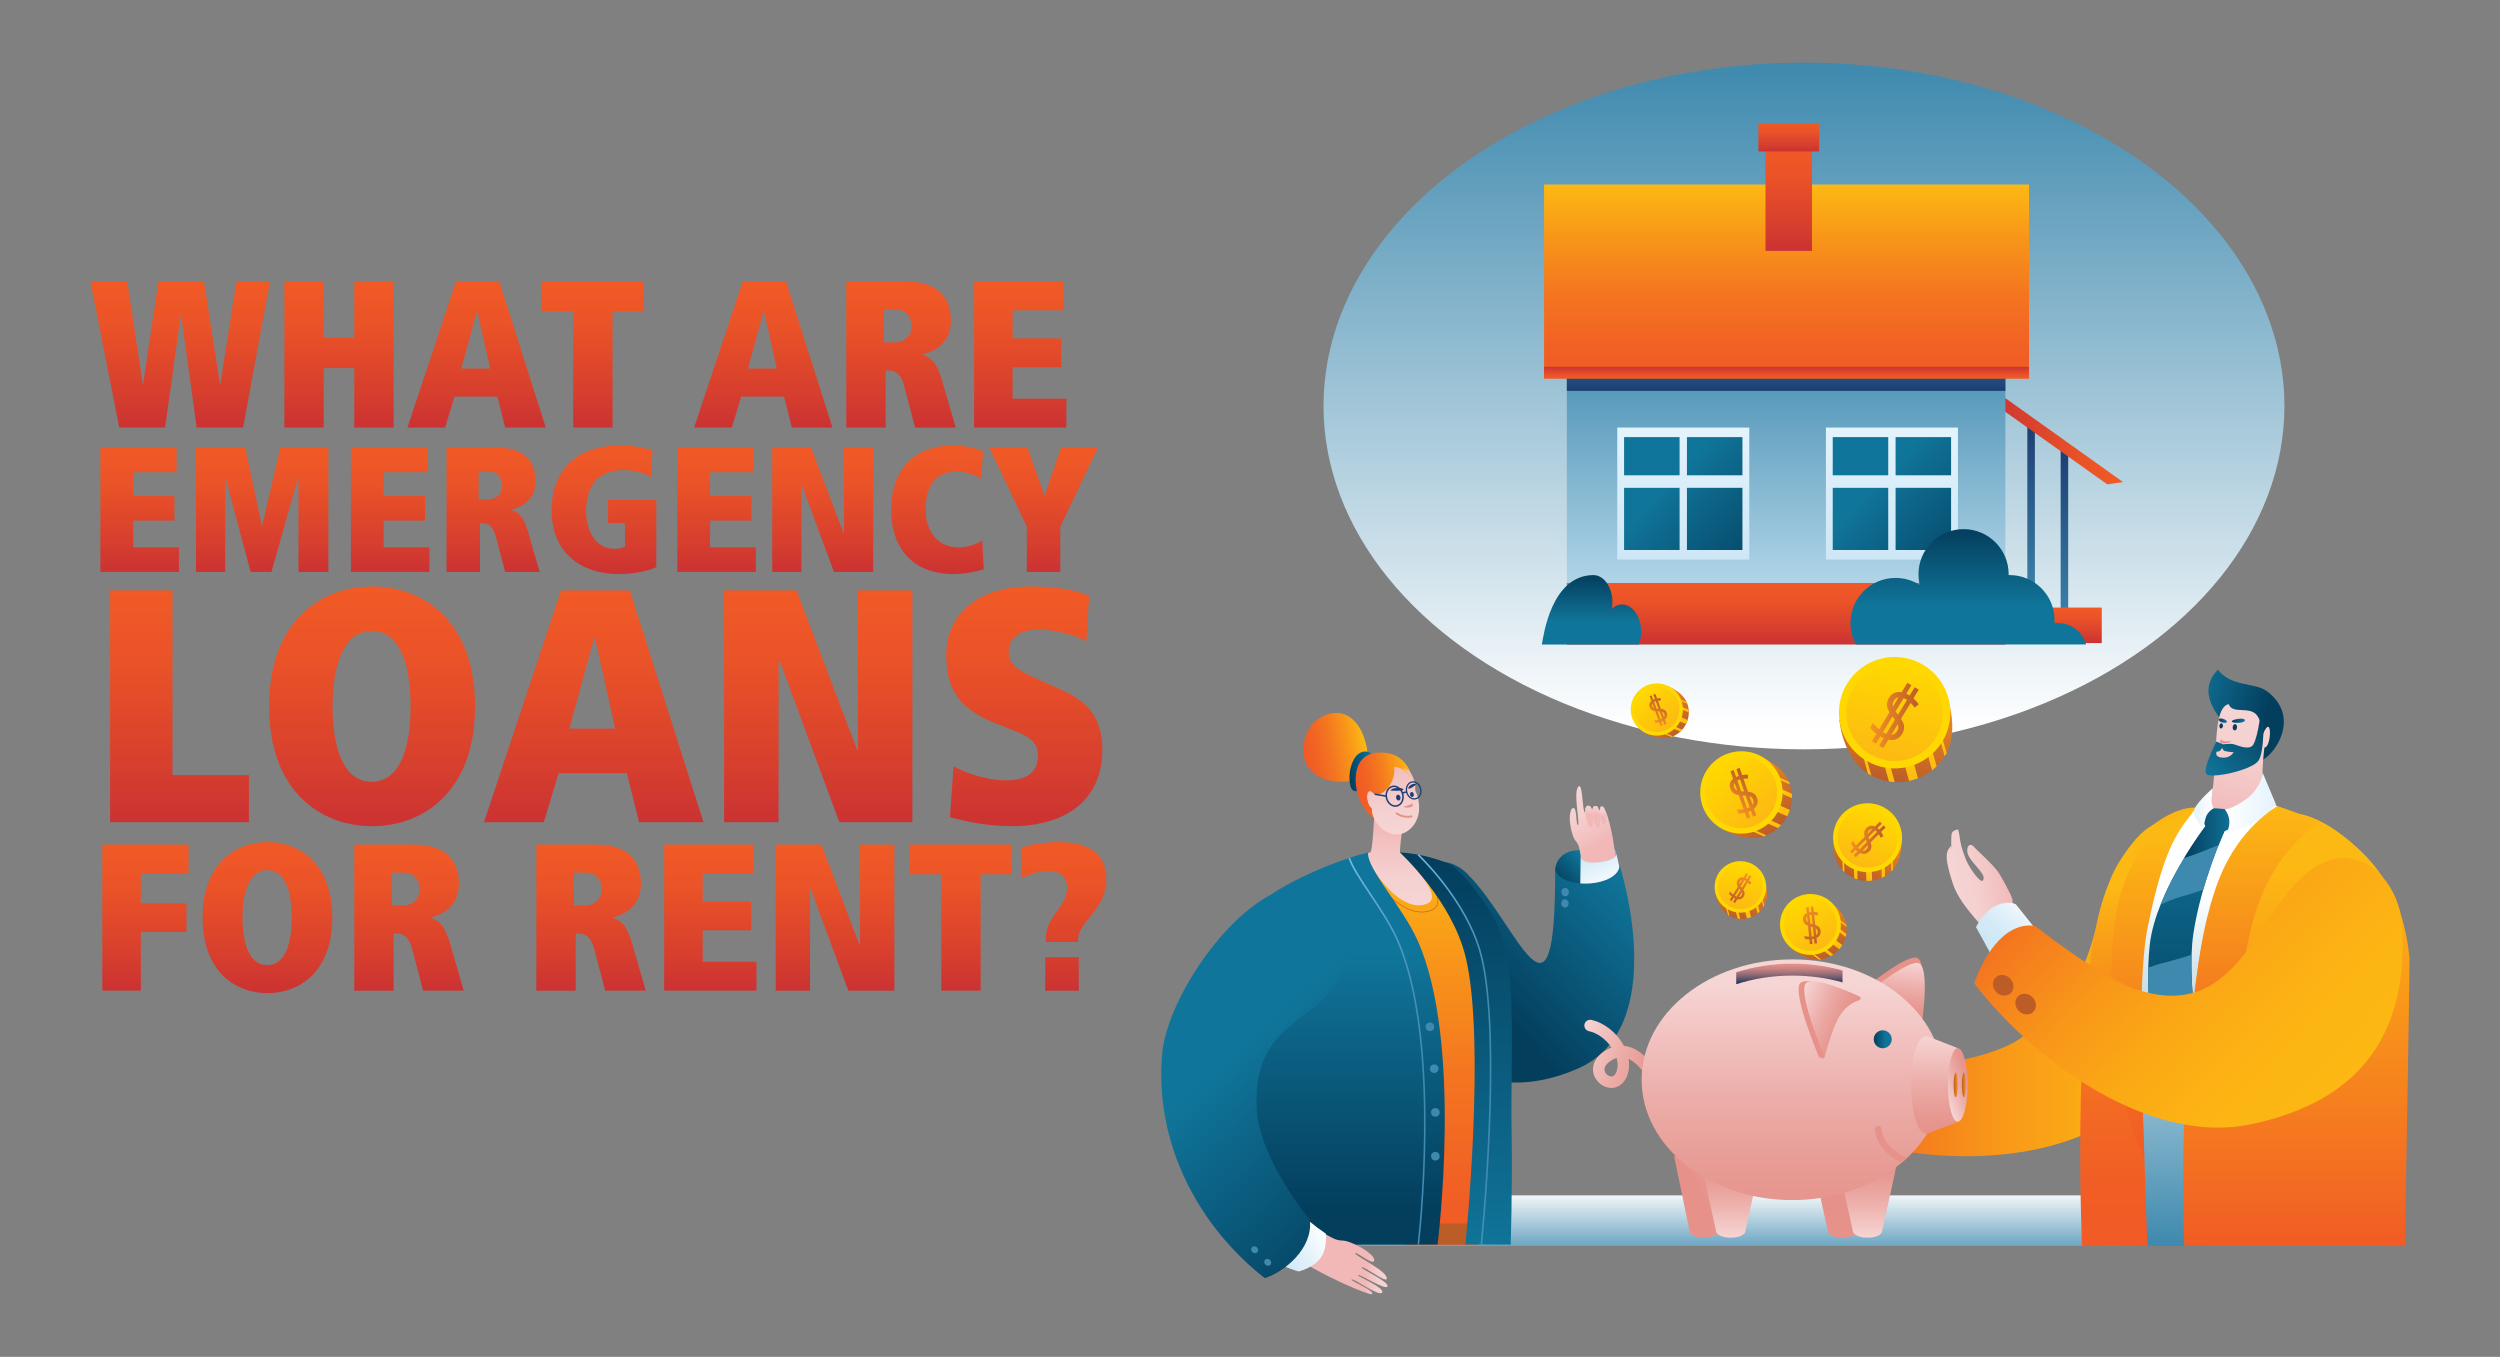 <svg id="emergency-loans-for-rent" xmlns="http://www.w3.org/2000/svg" xmlns:xlink="http://www.w3.org/1999/xlink" viewBox="0 0 737 400"><rect x="0" y="0" width="737" height="400" fill="#808080" stroke="none"/><defs><style>.cls-1{fill:url(#_åçûìßííûé_ãðàäèåíò_31);}.cls-1,.cls-2,.cls-3,.cls-4,.cls-5,.cls-6,.cls-7,.cls-8,.cls-9,.cls-10,.cls-11,.cls-12,.cls-13,.cls-14,.cls-15,.cls-16,.cls-17,.cls-18,.cls-19,.cls-20,.cls-21,.cls-22,.cls-23,.cls-24,.cls-25,.cls-26,.cls-27,.cls-28,.cls-29,.cls-30,.cls-31,.cls-32,.cls-33,.cls-34,.cls-35,.cls-36,.cls-37,.cls-38,.cls-39,.cls-40,.cls-41,.cls-42,.cls-43,.cls-44,.cls-45,.cls-46,.cls-47,.cls-48,.cls-49,.cls-50,.cls-51,.cls-52,.cls-53,.cls-54,.cls-55,.cls-56,.cls-57,.cls-58,.cls-59,.cls-60,.cls-61,.cls-62,.cls-63,.cls-64,.cls-65,.cls-66,.cls-67,.cls-68,.cls-69,.cls-70,.cls-71,.cls-72,.cls-73,.cls-74,.cls-75,.cls-76,.cls-77,.cls-78,.cls-79,.cls-80,.cls-81,.cls-82,.cls-83,.cls-84,.cls-85,.cls-86,.cls-87,.cls-88,.cls-89,.cls-90,.cls-91,.cls-92,.cls-93,.cls-94,.cls-95,.cls-96,.cls-97,.cls-98,.cls-99,.cls-100,.cls-101,.cls-102,.cls-103,.cls-104,.cls-105,.cls-106,.cls-107,.cls-108,.cls-109,.cls-110,.cls-111,.cls-112,.cls-113,.cls-114,.cls-115,.cls-116,.cls-117,.cls-118,.cls-119,.cls-120,.cls-121,.cls-122,.cls-123,.cls-124,.cls-125,.cls-126,.cls-127,.cls-128,.cls-129,.cls-130,.cls-131,.cls-132,.cls-133,.cls-134,.cls-135,.cls-136,.cls-137,.cls-138,.cls-139,.cls-140,.cls-141,.cls-142,.cls-143,.cls-144,.cls-145,.cls-146,.cls-147,.cls-148,.cls-149,.cls-150,.cls-151,.cls-152,.cls-153,.cls-154,.cls-155,.cls-156,.cls-157,.cls-158,.cls-159,.cls-160,.cls-161,.cls-162,.cls-163{stroke-width:0px;}.cls-2{fill:url(#_åçûìßííûé_ãðàäèåíò_50);}.cls-3{fill:url(#_åçûìßííûé_ãðàäèåíò_17-34);}.cls-4{fill:#e6928a;}.cls-5{fill:url(#_åçûìßííûé_ãðàäèåíò_8-3);}.cls-6{fill:url(#_îâûé_îáðàçåö_ãðàäèåíòà_5-2);}.cls-7{fill:url(#_åçûìßííûé_ãðàäèåíò_6);}.cls-8{fill:url(#_åçûìßííûé_ãðàäèåíò_17-16);}.cls-9{fill:url(#_åçûìßííûé_ãðàäèåíò_17-32);}.cls-10{fill:url(#_åçûìßííûé_ãðàäèåíò_10-4);}.cls-11{fill:url(#_îâûé_îáðàçåö_ãðàäèåíòà_5-12);}.cls-12{fill:url(#_åçûìßííûé_ãðàäèåíò_20);}.cls-13{fill:url(#_åçûìßííûé_ãðàäèåíò_10-7);}.cls-14{fill:url(#_åçûìßííûé_ãðàäèåíò_10-19);}.cls-15{fill:url(#_åçûìßííûé_ãðàäèåíò_10-13);}.cls-16{fill:url(#_åçûìßííûé_ãðàäèåíò_2);}.cls-17{fill:url(#_åçûìßííûé_ãðàäèåíò_11-10);}.cls-18{fill:url(#_åçûìßííûé_ãðàäèåíò_47);}.cls-19{fill:url(#_åçûìßííûé_ãðàäèåíò_25);}.cls-20{fill:url(#_åçûìßííûé_ãðàäèåíò_10-6);}.cls-21{fill:url(#_åçûìßííûé_ãðàäèåíò_17-9);}.cls-22{fill:url(#_åçûìßííûé_ãðàäèåíò_10-32);}.cls-23{fill:url(#_åçûìßííûé_ãðàäèåíò_17-30);}.cls-24{fill:url(#_îâûé_îáðàçåö_ãðàäèåíòà_5-10);}.cls-25{fill:url(#_åçûìßííûé_ãðàäèåíò_10-9);}.cls-26{fill:url(#_åçûìßííûé_ãðàäèåíò_10-22);}.cls-27{fill:url(#_åçûìßííûé_ãðàäèåíò_17-14);}.cls-28{fill:url(#_åçûìßííûé_ãðàäèåíò_28-2);}.cls-29{fill:url(#_åçûìßííûé_ãðàäèåíò_15);}.cls-30{fill:url(#_îâûé_îáðàçåö_ãðàäèåíòà_5);}.cls-31{fill:url(#_åçûìßííûé_ãðàäèåíò_9);}.cls-32{fill:url(#_åçûìßííûé_ãðàäèåíò_10-18);}.cls-33{fill:url(#_îâûé_îáðàçåö_ãðàäèåíòà_5-3);}.cls-34{fill:url(#_åçûìßííûé_ãðàäèåíò_17-6);}.cls-35{fill:url(#_åçûìßííûé_ãðàäèåíò_10-10);}.cls-36{fill:url(#_åçûìßííûé_ãðàäèåíò_10-28);}.cls-37{fill:url(#_åçûìßííûé_ãðàäèåíò_7);}.cls-38{fill:url(#_åçûìßííûé_ãðàäèåíò_17-29);}.cls-39{fill:url(#_åçûìßííûé_ãðàäèåíò_10-17);}.cls-40{fill:url(#_åçûìßííûé_ãðàäèåíò_17-3);}.cls-41{fill:url(#_îâûé_îáðàçåö_ãðàäèåíòà_5-6);}.cls-42{fill:url(#_åçûìßííûé_ãðàäèåíò_17-22);}.cls-43{fill:url(#_åçûìßííûé_ãðàäèåíò_17-27);}.cls-44{fill:url(#_åçûìßííûé_ãðàäèåíò_10-15);}.cls-45{fill:#71bce7;}.cls-46{fill:url(#_îâûé_îáðàçåö_ãðàäèåíòà_5-13);}.cls-47{fill:url(#_åçûìßííûé_ãðàäèåíò_49-2);}.cls-48{fill:url(#_åçûìßííûé_ãðàäèåíò_11);}.cls-49{fill:url(#_åçûìßííûé_ãðàäèåíò_4-2);}.cls-50{fill:url(#_åçûìßííûé_ãðàäèåíò_10-16);}.cls-51{fill:url(#_åçûìßííûé_ãðàäèåíò_5-4);}.cls-52{fill:url(#_îâûé_îáðàçåö_ãðàäèåíòà_5-14);}.cls-53{fill:url(#_åçûìßííûé_ãðàäèåíò_18-2);}.cls-54{fill:url(#_åçûìßííûé_ãðàäèåíò_17-7);}.cls-55{fill:url(#_åçûìßííûé_ãðàäèåíò_55);}.cls-56{fill:#1d3e73;}.cls-57{fill:url(#_åçûìßííûé_ãðàäèåíò_17-10);}.cls-58{fill:url(#_åçûìßííûé_ãðàäèåíò_10-20);}.cls-59{fill:url(#_åçûìßííûé_ãðàäèåíò_5-2);}.cls-60{fill:url(#_åçûìßííûé_ãðàäèåíò_11-2);}.cls-61{fill:url(#_åçûìßííûé_ãðàäèåíò_5);}.cls-62{fill:url(#_åçûìßííûé_ãðàäèåíò_10-31);}.cls-63{fill:#3e89ae;}.cls-64{fill:url(#_åçûìßííûé_ãðàäèåíò_10);}.cls-65{fill:url(#_åçûìßííûé_ãðàäèåíò_5-3);}.cls-66{fill:url(#_åçûìßííûé_ãðàäèåíò_10-24);}.cls-67{fill:url(#_åçûìßííûé_ãðàäèåíò_31-2);}.cls-68{fill:url(#_åçûìßííûé_ãðàäèåíò_10-14);}.cls-69{fill:url(#_åçûìßííûé_ãðàäèåíò_36);}.cls-70{fill:url(#_åçûìßííûé_ãðàäèåíò_17-5);}.cls-71{fill:url(#_åçûìßííûé_ãðàäèåíò_14-2);}.cls-72{fill:url(#_åçûìßííûé_ãðàäèåíò_27);}.cls-73{fill:url(#_îâûé_îáðàçåö_ãðàäèåíòà_5-4);}.cls-74{fill:url(#_åçûìßííûé_ãðàäèåíò_4-4);}.cls-75{fill:url(#_åçûìßííûé_ãðàäèåíò_11-6);}.cls-76{fill:url(#_îâûé_îáðàçåö_ãðàäèåíòà_5-7);}.cls-77{fill:url(#_åçûìßííûé_ãðàäèåíò_18-3);}.cls-78{fill:url(#_åçûìßííûé_ãðàäèåíò_22);}.cls-79{fill:url(#_åçûìßííûé_ãðàäèåíò_10-8);}.cls-80{fill:url(#_îâûé_îáðàçåö_ãðàäèåíòà_5-5);}.cls-81{fill:url(#_åçûìßííûé_ãðàäèåíò_17-15);}.cls-82{fill:url(#_åçûìßííûé_ãðàäèåíò_18-4);}.cls-83{fill:url(#_åçûìßííûé_ãðàäèåíò_4);}.cls-84{fill:url(#_åçûìßííûé_ãðàäèåíò_17-35);}.cls-85{fill:url(#_åçûìßííûé_ãðàäèåíò_17-2);}.cls-86{fill:url(#_åçûìßííûé_ãðàäèåíò_29);}.cls-87{fill:url(#_åçûìßííûé_ãðàäèåíò_11-11);}.cls-88{fill:url(#_åçûìßííûé_ãðàäèåíò_17-24);}.cls-89{fill:url(#_åçûìßííûé_ãðàäèåíò_12-2);}.cls-90{fill:url(#_åçûìßííûé_ãðàäèåíò_17-17);}.cls-91{fill:url(#_åçûìßííûé_ãðàäèåíò_16-2);}.cls-92{fill:url(#_åçûìßííûé_ãðàäèåíò_10-12);}.cls-93{fill:url(#_åçûìßííûé_ãðàäèåíò_10-25);}.cls-94{fill:url(#_åçûìßííûé_ãðàäèåíò_18);}.cls-95{fill:url(#_åçûìßííûé_ãðàäèåíò_17-8);}.cls-96{fill:url(#_åçûìßííûé_ãðàäèåíò_10-33);}.cls-97{fill:url(#_åçûìßííûé_ãðàäèåíò_4-6);}.cls-98{fill:url(#_åçûìßííûé_ãðàäèåíò_13);}.cls-99{fill:url(#_åçûìßííûé_ãðàäèåíò_50-2);}.cls-100{fill:url(#_åçûìßííûé_ãðàäèåíò_10-21);}.cls-101{fill:url(#_åçûìßííûé_ãðàäèåíò_17-36);}.cls-102{fill:url(#_åçûìßííûé_ãðàäèåíò_17-11);}.cls-103{fill:#11375b;}.cls-104{fill:url(#_åçûìßííûé_ãðàäèåíò_23);}.cls-105{fill:url(#_åçûìßííûé_ãðàäèåíò_26);}.cls-106{fill:url(#_åçûìßííûé_ãðàäèåíò_11-4);}.cls-107{fill:url(#_åçûìßííûé_ãðàäèåíò_11-7);}.cls-108{fill:url(#_åçûìßííûé_ãðàäèåíò_12);}.cls-109{fill:url(#_îâûé_îáðàçåö_ãðàäèåíòà_5-8);}.cls-110{fill:url(#_åçûìßííûé_ãðàäèåíò_14);}.cls-111{fill:url(#_åçûìßííûé_ãðàäèåíò_17-28);}.cls-112{fill:#bc5c27;}.cls-113{fill:url(#_åçûìßííûé_ãðàäèåíò_4-5);}.cls-114{fill:url(#_åçûìßííûé_ãðàäèåíò_17-31);}.cls-115{fill:url(#_åçûìßííûé_ãðàäèåíò_8-2);}.cls-116{fill:url(#_åçûìßííûé_ãðàäèåíò_10-34);}.cls-117{fill:url(#_åçûìßííûé_ãðàäèåíò_11-5);}.cls-118{fill:url(#_åçûìßííûé_ãðàäèåíò_11-3);}.cls-119{fill:url(#_åçûìßííûé_ãðàäèåíò_52);}.cls-120{fill:url(#_åçûìßííûé_ãðàäèåíò_10-27);}.cls-121{fill:url(#_åçûìßííûé_ãðàäèåíò_10-30);}.cls-122{fill:url(#_åçûìßííûé_ãðàäèåíò_17-26);}.cls-123{fill:url(#_åçûìßííûé_ãðàäèåíò_19);}.cls-124{fill:url(#_åçûìßííûé_ãðàäèåíò_10-5);}.cls-125{fill:url(#_åçûìßííûé_ãðàäèåíò_10-11);}.cls-126{fill:url(#_åçûìßííûé_ãðàäèåíò_23-2);}.cls-127{fill:url(#_åçûìßííûé_ãðàäèåíò_17-12);}.cls-128{fill:url(#_åçûìßííûé_ãðàäèåíò_17-13);}.cls-129{fill:url(#_åçûìßííûé_ãðàäèåíò_7-3);}.cls-130{fill:url(#_åçûìßííûé_ãðàäèåíò_49);}.cls-131{fill:url(#_åçûìßííûé_ãðàäèåíò_8);}.cls-132{fill:url(#_åçûìßííûé_ãðàäèåíò_53);}.cls-133{fill:url(#_åçûìßííûé_ãðàäèåíò_17-21);}.cls-134{fill:url(#_åçûìßííûé_ãðàäèåíò_28);}.cls-135{fill:url(#_åçûìßííûé_ãðàäèåíò_7-2);}.cls-136{fill:url(#_åçûìßííûé_ãðàäèåíò_16);}.cls-137{fill:url(#_åçûìßííûé_ãðàäèåíò_60);}.cls-138{fill:url(#_îâûé_îáðàçåö_ãðàäèåíòà_5-9);}.cls-139{fill:url(#_åçûìßííûé_ãðàäèåíò_17-19);}.cls-140{fill:url(#_åçûìßííûé_ãðàäèåíò_61);}.cls-141{fill:url(#_åçûìßííûé_ãðàäèåíò_48);}.cls-142{fill:url(#_åçûìßííûé_ãðàäèåíò_4-3);}.cls-143{fill:url(#_åçûìßííûé_ãðàäèåíò_3);}.cls-144{fill:url(#_åçûìßííûé_ãðàäèåíò_10-29);}.cls-145{fill:url(#_åçûìßííûé_ãðàäèåíò_10-26);}.cls-146{fill:url(#_åçûìßííûé_ãðàäèåíò_11-9);}.cls-147{fill:url(#_åçûìßííûé_ãðàäèåíò_17-20);}.cls-148{fill:url(#_åçûìßííûé_ãðàäèåíò_17-25);}.cls-149{fill:#fed800;}.cls-150{fill:url(#_åçûìßííûé_ãðàäèåíò_17-33);}.cls-151{fill:url(#_åçûìßííûé_ãðàäèåíò_17-23);}.cls-152{fill:url(#_åçûìßííûé_ãðàäèåíò_11-8);}.cls-153{fill:url(#_îâûé_îáðàçåö_ãðàäèåíòà_5-11);}.cls-154{fill:url(#_åçûìßííûé_ãðàäèåíò_17-18);}.cls-155{fill:url(#_åçûìßííûé_ãðàäèåíò_17-4);}.cls-156{fill:url(#_åçûìßííûé_ãðàäèåíò_7-4);}.cls-157{fill:url(#_åçûìßííûé_ãðàäèåíò_17);}.cls-158{fill:url(#_åçûìßííûé_ãðàäèåíò_10-3);}.cls-159{fill:url(#_åçûìßííûé_ãðàäèåíò_10-23);}.cls-160{fill:url(#_åçûìßííûé_ãðàäèåíò_34);}.cls-161{fill:url(#_åçûìßííûé_ãðàäèåíò_24);}.cls-162{fill:url(#_åçûìßííûé_ãðàäèåíò_10-2);}.cls-163{fill:url(#_åçûìßííûé_ãðàäèåíò_7-5);}</style><linearGradient id="_åçûìßííûé_ãðàäèåíò_29" x1="512.4" y1="372.61" x2="512.4" y2="350.07" gradientUnits="userSpaceOnUse"><stop offset="0" stop-color="#3e89ae"></stop><stop offset=".97" stop-color="#fff"></stop></linearGradient><linearGradient id="_åçûìßííûé_ãðàäèåíò_12" x1="538.06" y1="310.39" x2="555.09" y2="310.39" gradientUnits="userSpaceOnUse"><stop offset="0" stop-color="#f6d5d5"></stop><stop offset=".36" stop-color="#f5d0d0"></stop><stop offset=".77" stop-color="#f3c2c2"></stop><stop offset="1" stop-color="#f2b8b8"></stop></linearGradient><linearGradient id="_åçûìßííûé_ãðàäèåíò_31" x1="557.08" y1="335.13" x2="557.08" y2="312.03" gradientUnits="userSpaceOnUse"><stop offset="0" stop-color="#cde7f6"></stop><stop offset=".26" stop-color="#d3e9f7"></stop><stop offset=".62" stop-color="#e4f2fa"></stop><stop offset="1" stop-color="#fff"></stop></linearGradient><linearGradient id="_åçûìßííûé_ãðàäèåíò_28" x1="539.1" y1="289.46" x2="668.43" y2="289.46" gradientUnits="userSpaceOnUse"><stop offset="0" stop-color="#f15a26"></stop><stop offset=".01" stop-color="#f15c25"></stop><stop offset=".2" stop-color="#f57d1e"></stop><stop offset=".38" stop-color="#f89719"></stop><stop offset=".58" stop-color="#fbaa15"></stop><stop offset=".78" stop-color="#fcb513"></stop><stop offset="1" stop-color="#fdb913"></stop></linearGradient><linearGradient id="_åçûìßííûé_ãðàäèåíò_7" x1="2828.56" y1="1145.57" x2="2852.98" y2="1145.57" gradientTransform="translate(3693.04 -187.7) rotate(-165.49) scale(1 -1)" gradientUnits="userSpaceOnUse"><stop offset="0" stop-color="#043e5d"></stop><stop offset="1" stop-color="#10759a"></stop></linearGradient><linearGradient id="_åçûìßííûé_ãðàäèåíò_47" x1="2832.15" y1="1176.49" x2="2832.15" y2="1143.04" gradientTransform="translate(3693.04 -187.7) rotate(-165.49) scale(1 -1)" gradientUnits="userSpaceOnUse"><stop offset="0" stop-color="#f2b8b8"></stop><stop offset=".23" stop-color="#f3c2c2"></stop><stop offset=".64" stop-color="#f5d0d0"></stop><stop offset="1" stop-color="#f6d5d5"></stop></linearGradient><linearGradient id="_åçûìßííûé_ãðàäèåíò_8" x1="345.42" y1="-387.54" x2="370.64" y2="-387.54" gradientTransform="translate(644.7 748.01) rotate(-41.01)" gradientUnits="userSpaceOnUse"><stop offset="0" stop-color="#10759a"></stop><stop offset="1" stop-color="#043e5d"></stop></linearGradient><linearGradient id="_åçûìßííûé_ãðàäèåíò_7-2" x1="657.94" y1="212.48" x2="661.81" y2="212.48" gradientTransform="matrix(1,0,0,1,0,0)" xlink:href="#_åçûìßííûé_ãðàäèåíò_7"></linearGradient><linearGradient id="_åçûìßííûé_ãðàäèåíò_7-3" x1="654.08" y1="212.45" x2="656.49" y2="212.45" gradientTransform="matrix(1,0,0,1,0,0)" xlink:href="#_åçûìßííûé_ãðàäèåíò_7"></linearGradient><linearGradient id="_åçûìßííûé_ãðàäèåíò_48" x1="651.77" y1="367.24" x2="651.77" y2="236.16" gradientUnits="userSpaceOnUse"><stop offset="0" stop-color="#3e89ae"></stop><stop offset=".79" stop-color="#fff"></stop></linearGradient><linearGradient id="_åçûìßííûé_ãðàäèåíò_7-4" x1="645.91" y1="316.23" x2="645.91" y2="238.25" gradientTransform="matrix(1,0,0,1,0,0)" xlink:href="#_åçûìßííûé_ãðàäèåíò_7"></linearGradient><linearGradient id="_åçûìßííûé_ãðàäèåíò_7-5" x1="643.91" y1="245.58" x2="658.54" y2="245.58" gradientTransform="matrix(1,0,0,1,0,0)" xlink:href="#_åçûìßííûé_ãðàäèåíò_7"></linearGradient><linearGradient id="_åçûìßííûé_ãðàäèåíò_61" x1="655.8" y1="236.8" x2="670.96" y2="236.8" gradientUnits="userSpaceOnUse"><stop offset="0" stop-color="#fff"></stop><stop offset="1" stop-color="#e4f3fc"></stop></linearGradient><linearGradient id="_åçûìßííûé_ãðàäèåíò_60" x1="646.78" y1="238.3" x2="652.55" y2="238.3" gradientUnits="userSpaceOnUse"><stop offset="0" stop-color="#e4f3fc"></stop><stop offset="1" stop-color="#fff"></stop></linearGradient><linearGradient id="_åçûìßííûé_ãðàäèåíò_27" x1="676.97" y1="374.84" x2="676.97" y2="247.1" gradientUnits="userSpaceOnUse"><stop offset=".03" stop-color="#f15a26"></stop><stop offset=".05" stop-color="#f15b25"></stop><stop offset=".94" stop-color="#fdb913"></stop></linearGradient><linearGradient id="_åçûìßííûé_ãðàäèåíò_2" x1="664.49" y1="329.27" x2="664.49" y2="237.64" gradientUnits="userSpaceOnUse"><stop offset="0" stop-color="#f15a26"></stop><stop offset=".27" stop-color="#f36f21"></stop><stop offset=".84" stop-color="#faa816"></stop><stop offset="1" stop-color="#fdb913"></stop></linearGradient><linearGradient id="_åçûìßííûé_ãðàäèåíò_25" x1="625.92" y1="367.32" x2="625.92" y2="242.32" gradientUnits="userSpaceOnUse"><stop offset="0" stop-color="#f15a26"></stop><stop offset=".16" stop-color="#f15e25"></stop><stop offset=".34" stop-color="#f36b22"></stop><stop offset=".53" stop-color="#f5811e"></stop><stop offset=".72" stop-color="#f99f18"></stop><stop offset=".85" stop-color="#fdb913"></stop></linearGradient><linearGradient id="_åçûìßííûé_ãðàäèåíò_24" x1="634.6" y1="340.86" x2="634.6" y2="239.02" gradientUnits="userSpaceOnUse"><stop offset="0" stop-color="#f15a26"></stop><stop offset=".25" stop-color="#f36f21"></stop><stop offset=".78" stop-color="#faa816"></stop><stop offset=".93" stop-color="#fdb913"></stop></linearGradient><linearGradient id="_åçûìßííûé_ãðàäèåíò_12-2" x1="978.84" y1="989.5" x2="995.87" y2="989.5" gradientTransform="translate(-585.55 -502.65) rotate(-11.88)" xlink:href="#_åçûìßííûé_ãðàäèåíò_12"></linearGradient><linearGradient id="_åçûìßííûé_ãðàäèåíò_31-2" x1="471.25" y1="1557.01" x2="471.25" y2="1538.97" gradientTransform="translate(1313.28 -1176.21) rotate(43.34)" xlink:href="#_åçûìßííûé_ãðàäèåíò_31"></linearGradient><linearGradient id="_åçûìßííûé_ãðàäèåíò_28-2" x1="451.5" y1="1516.24" x2="583.53" y2="1516.24" gradientTransform="translate(1313.28 -1176.21) rotate(43.34)" xlink:href="#_åçûìßííûé_ãðàäèåíò_28"></linearGradient><linearGradient id="_åçûìßííûé_ãðàäèåíò_19" x1="-2744.96" y1="-2490.96" x2="-2726.86" y2="-2484.79" gradientTransform="translate(-987.14 3660.7) rotate(155.42) scale(1 -1)" gradientUnits="userSpaceOnUse"><stop offset=".2" stop-color="#10759a"></stop><stop offset=".77" stop-color="#043e5d"></stop></linearGradient><linearGradient id="_åçûìßííûé_ãðàäèåíò_5" x1="1186.34" y1="454.66" x2="1193.24" y2="481.51" gradientTransform="translate(-893.61 216.68) rotate(-18.84) scale(1.08 1)" gradientUnits="userSpaceOnUse"><stop offset="0" stop-color="#f6d5d5"></stop><stop offset=".21" stop-color="#f5d0d0"></stop><stop offset=".44" stop-color="#f3c2c2"></stop><stop offset=".57" stop-color="#f2b8b8"></stop></linearGradient><linearGradient id="_åçûìßííûé_ãðàäèåíò_34" x1="-849.04" y1="-1126.52" x2="-836.93" y2="-1126.52" gradientTransform="translate(-221.19 1481.5) rotate(66.3)" gradientUnits="userSpaceOnUse"><stop offset="0" stop-color="#cde7f6"></stop><stop offset="1" stop-color="#fff"></stop></linearGradient><linearGradient id="_åçûìßííûé_ãðàäèåíò_5-2" x1="175.17" y1="305.42" x2="176.51" y2="310.65" gradientTransform="translate(643.49 -70.32) rotate(179.1) scale(1 -1)" xlink:href="#_åçûìßííûé_ãðàäèåíò_5"></linearGradient><linearGradient id="_åçûìßííûé_ãðàäèåíò_5-3" x1="276.32" y1="256.36" x2="277.67" y2="261.59" gradientTransform="translate(778.74 -110.35) rotate(171.48) scale(1.29 -1.16)" xlink:href="#_åçûìßííûé_ãðàäèåíò_5"></linearGradient><linearGradient id="_åçûìßííûé_ãðàäèåíò_5-4" x1="277.93" y1="256.01" x2="279.27" y2="261.24" gradientTransform="translate(778.74 -110.35) rotate(171.48) scale(1.29 -1.16)" xlink:href="#_åçûìßííûé_ãðàäèåíò_5"></linearGradient><linearGradient id="_åçûìßííûé_ãðàäèåíò_20" x1="-2749.39" y1="-2490.06" x2="-2679.33" y2="-2466.18" gradientTransform="translate(-987.14 3660.7) rotate(155.42) scale(1 -1)" gradientUnits="userSpaceOnUse"><stop offset=".04" stop-color="#10759a"></stop><stop offset=".77" stop-color="#043e5d"></stop></linearGradient><linearGradient id="_åçûìßííûé_ãðàäèåíò_23" x1="-1610.19" y1="366.87" x2="-1610.19" y2="251.22" gradientTransform="translate(-1195.88) rotate(-180) scale(1 -1)" gradientUnits="userSpaceOnUse"><stop offset="0" stop-color="#f15a26"></stop><stop offset=".17" stop-color="#f16124"></stop><stop offset=".43" stop-color="#f47520"></stop><stop offset=".73" stop-color="#f89619"></stop><stop offset="1" stop-color="#fdb913"></stop></linearGradient><linearGradient id="_åçûìßííûé_ãðàäèåíò_52" x1="-1491.7" y1="266.9" x2="-1491.7" y2="241.09" gradientTransform="translate(-1079.5) rotate(-180) scale(1 -1)" gradientUnits="userSpaceOnUse"><stop offset="0" stop-color="#f6d5d5"></stop><stop offset=".32" stop-color="#f5d0d0"></stop><stop offset=".68" stop-color="#f3c2c2"></stop><stop offset=".89" stop-color="#f2b8b8"></stop></linearGradient><linearGradient id="_åçûìßííûé_ãðàäèåíò_53" x1="-1402.83" y1="824.87" x2="-1402.83" y2="800.64" gradientTransform="translate(-1123.62 -291.11) rotate(168.81) scale(1 -1)" gradientUnits="userSpaceOnUse"><stop offset="0" stop-color="#f6d5d5"></stop><stop offset=".32" stop-color="#f5d0d0"></stop><stop offset=".68" stop-color="#f3c2c2"></stop><stop offset=".88" stop-color="#f2b8b8"></stop></linearGradient><linearGradient id="_åçûìßííûé_ãðàäèåíò_50" x1="-1398.3" y1="796.31" x2="-1379.59" y2="796.31" gradientTransform="translate(-1123.62 -291.11) rotate(168.81) scale(1 -1)" gradientUnits="userSpaceOnUse"><stop offset="0" stop-color="#fdb913"></stop><stop offset=".27" stop-color="#f89619"></stop><stop offset=".57" stop-color="#f47520"></stop><stop offset=".83" stop-color="#f16124"></stop><stop offset="1" stop-color="#f15a26"></stop></linearGradient><linearGradient id="_åçûìßííûé_ãðàäèåíò_8-2" x1="-1399.42" y1="804.45" x2="-1391.38" y2="804.45" gradientTransform="translate(-1123.62 -291.11) rotate(168.81) scale(1 -1)" xlink:href="#_åçûìßííûé_ãðàäèåíò_8"></linearGradient><linearGradient id="_åçûìßííûé_ãðàäèåíò_50-2" x1="-1409.57" y1="809.52" x2="-1392.97" y2="809.52" xlink:href="#_åçûìßííûé_ãðàäèåíò_50"></linearGradient><linearGradient id="_åçûìßííûé_ãðàäèåíò_55" x1="-1592.69" y1="373.74" x2="-1592.69" y2="258.1" gradientTransform="translate(-1195.88) rotate(-180) scale(1 -1)" gradientUnits="userSpaceOnUse"><stop offset=".15" stop-color="#043e5d"></stop><stop offset=".8" stop-color="#10759a"></stop></linearGradient><linearGradient id="_åçûìßííûé_ãðàäèåíò_49" x1="-1499.76" y1="309.86" x2="-1477.02" y2="309.86" gradientTransform="translate(-1079.5) rotate(-180) scale(1 -1)" gradientUnits="userSpaceOnUse"><stop offset="0" stop-color="#3e89ae"></stop><stop offset="1" stop-color="#71bce7"></stop></linearGradient><linearGradient id="_åçûìßííûé_ãðàäèåíò_8-3" x1="-1625.07" y1="369.51" x2="-1625.07" y2="253.89" gradientTransform="translate(-1195.88) rotate(-180) scale(1 -1)" xlink:href="#_åçûìßííûé_ãðàäèåíò_8"></linearGradient><linearGradient id="_åçûìßííûé_ãðàäèåíò_49-2" x1="-1519.17" y1="309.33" x2="-1497.4" y2="309.33" xlink:href="#_åçûìßííûé_ãðàäèåíò_49"></linearGradient><linearGradient id="_åçûìßííûé_ãðàäèåíò_6" x1="396.14" y1="-1069.58" x2="404.12" y2="-1038.56" gradientTransform="translate(-456.75 -346.4) rotate(111.49) scale(.89 1)" gradientUnits="userSpaceOnUse"><stop offset="0" stop-color="#f6d5d5"></stop><stop offset=".07" stop-color="#f5d0d0"></stop><stop offset=".16" stop-color="#f3c2c2"></stop><stop offset=".2" stop-color="#f2b8b8"></stop></linearGradient><linearGradient id="_åçûìßííûé_ãðàäèåíò_26" x1="-1333.75" y1="-334.73" x2="-1333.75" y2="-354.61" gradientTransform="translate(-621.51 -577.42) rotate(-122.22) scale(1 -1)" gradientUnits="userSpaceOnUse"><stop offset="0" stop-color="#cde7f6"></stop><stop offset=".26" stop-color="#d3e9f7"></stop><stop offset=".62" stop-color="#e4f2fa"></stop><stop offset="1" stop-color="#fff"></stop></linearGradient><linearGradient id="_åçûìßííûé_ãðàäèåíò_3" x1="-1603.82" y1="-373.25" x2="-1495.14" y2="-373.25" gradientTransform="translate(-942.51 -568.49) rotate(-132.58) scale(1 -1)" gradientUnits="userSpaceOnUse"><stop offset="0" stop-color="#043e5d"></stop><stop offset=".67" stop-color="#10759a"></stop></linearGradient><linearGradient id="_åçûìßííûé_ãðàäèåíò_22" x1="531.81" y1="220.9" x2="531.81" y2="18.46" gradientUnits="userSpaceOnUse"><stop offset=".03" stop-color="#fff"></stop><stop offset="1" stop-color="#3e89ae"></stop></linearGradient><linearGradient id="_åçûìßííûé_ãðàäèåíò_4" x1="1056.84" y1="2277.86" x2="1082.28" y2="2288.08" gradientTransform="translate(1547 2595.91) rotate(-180)" gradientUnits="userSpaceOnUse"><stop offset="0" stop-color="#e6928a"></stop><stop offset=".2" stop-color="#e79992"></stop><stop offset=".52" stop-color="#ecada8"></stop><stop offset=".91" stop-color="#f4cdcc"></stop><stop offset="1" stop-color="#f6d5d5"></stop></linearGradient><linearGradient id="_åçûìßííûé_ãðàäèåíò_4-2" x1="2325.49" y1="142.01" x2="2340.55" y2="135.61" gradientTransform="translate(1397.69 2471.98) rotate(-107.67) scale(1 -1)" xlink:href="#_åçûìßííûé_ãðàäèåíò_4"></linearGradient><linearGradient id="_åçûìßííûé_ãðàäèåíò_18" x1="985.48" y1="344.74" x2="1004.04" y2="352.19" gradientTransform="translate(1547) rotate(-180) scale(1 -1)" gradientUnits="userSpaceOnUse"><stop offset="0" stop-color="#f6d5d5"></stop><stop offset=".09" stop-color="#f4cdcc"></stop><stop offset=".48" stop-color="#ecada8"></stop><stop offset=".8" stop-color="#e79992"></stop><stop offset="1" stop-color="#e6928a"></stop></linearGradient><linearGradient id="_åçûìßííûé_ãðàäèåíò_18-2" x1="1026.61" y1="344.13" x2="1045.64" y2="351.78" xlink:href="#_åçûìßííûé_ãðàäèåíò_18"></linearGradient><linearGradient id="_åçûìßííûé_ãðàäèåíò_4-3" x1="996.45" y1="342.23" x2="996.45" y2="364.86" gradientTransform="translate(1547) rotate(-180) scale(1 -1)" xlink:href="#_åçûìßííûé_ãðàäèåíò_4"></linearGradient><linearGradient id="_åçûìßííûé_ãðàäèåíò_4-4" x1="1036.77" y1="342.23" x2="1036.77" y2="364.86" gradientTransform="translate(1547) rotate(-180) scale(1 -1)" xlink:href="#_åçûìßííûé_ãðàäèåíò_4"></linearGradient><linearGradient id="_åçûìßííûé_ãðàäèåíò_18-3" x1="1018.6" y1="290.03" x2="1018.6" y2="360.99" xlink:href="#_åçûìßííûé_ãðàäèåíò_18"></linearGradient><linearGradient id="_åçûìßííûé_ãðàäèåíò_18-4" x1="976.71" y1="305.42" x2="976.71" y2="334.28" xlink:href="#_åçûìßííûé_ãðàäèåíò_18"></linearGradient><linearGradient id="_åçûìßííûé_ãðàäèåíò_4-5" x1="965.35" y1="318.02" x2="974.35" y2="321.64" gradientTransform="translate(1547) rotate(-180) scale(1 -1)" xlink:href="#_åçûìßííûé_ãðàäèåíò_4"></linearGradient><linearGradient id="_îâûé_îáðàçåö_ãðàäèåíòà_5" x1="967.43" y1="319.85" x2="968.64" y2="319.85" gradientTransform="translate(1547) rotate(-180) scale(1 -1)" gradientUnits="userSpaceOnUse"><stop offset="0" stop-color="#f79420"></stop><stop offset="1" stop-color="#bc5c27"></stop></linearGradient><linearGradient id="_îâûé_îáðàçåö_ãðàäèåíòà_5-2" x1="969.85" x2="971.06" xlink:href="#_îâûé_îáðàçåö_ãðàäèåíòà_5"></linearGradient><linearGradient id="_åçûìßííûé_ãðàäèåíò_11" x1="989.32" y1="306.38" x2="994.62" y2="306.38" gradientTransform="translate(1547) rotate(-180) scale(1 -1)" gradientUnits="userSpaceOnUse"><stop offset=".33" stop-color="#10759a"></stop><stop offset="1" stop-color="#043e5d"></stop></linearGradient><linearGradient id="_åçûìßííûé_ãðàäèåíò_9" x1="1019.49" y1="284.08" x2="1019.49" y2="290.15" gradientTransform="translate(1547) rotate(-180) scale(1 -1)" gradientUnits="userSpaceOnUse"><stop offset="0" stop-color="#e6928a"></stop><stop offset=".1" stop-color="#dd8e88"></stop><stop offset=".26" stop-color="#c78383"></stop><stop offset=".45" stop-color="#a3727b"></stop><stop offset=".67" stop-color="#705b6f"></stop><stop offset=".91" stop-color="#313d61"></stop><stop offset="1" stop-color="#19325c"></stop></linearGradient><linearGradient id="_åçûìßííûé_ãðàäèåíò_4-6" x1="1002.76" y1="303.2" x2="1017.82" y2="296.81" gradientTransform="translate(1547) rotate(-180) scale(1 -1)" xlink:href="#_åçûìßííûé_ãðàäèåíò_4"></linearGradient><linearGradient id="_åçûìßííûé_ãðàäèåíò_16" x1="608.59" y1="187.46" x2="608.59" y2="132.44" gradientUnits="userSpaceOnUse"><stop offset="0" stop-color="#3e89ae"></stop><stop offset="1" stop-color="#1d3e73"></stop></linearGradient><linearGradient id="_åçûìßííûé_ãðàäèåíò_16-2" x1="598.77" y1="180.16" x2="598.77" y2="125.14" xlink:href="#_åçûìßííûé_ãðàäèåíò_16"></linearGradient><linearGradient id="_åçûìßííûé_ãðàäèåíò_10" x1="601.87" y1="189.58" x2="601.87" y2="179.11" gradientUnits="userSpaceOnUse"><stop offset="0" stop-color="#cb3232"></stop><stop offset=".23" stop-color="#d63e2e"></stop><stop offset=".69" stop-color="#ea5228"></stop><stop offset="1" stop-color="#f15a26"></stop></linearGradient><linearGradient id="_åçûìßííûé_ãðàäèåíò_10-2" x1="586.18" y1="129.01" x2="625.85" y2="129.01" xlink:href="#_åçûìßííûé_ãðàäèåíò_10"></linearGradient><linearGradient id="_åçûìßííûé_ãðàäèåíò_15" x1="526.55" y1="189.99" x2="526.55" y2="98.28" gradientUnits="userSpaceOnUse"><stop offset="0" stop-color="#cde7f6"></stop><stop offset="1" stop-color="#3e89ae"></stop></linearGradient><linearGradient id="_åçûìßííûé_ãðàäèåíò_14" x1="496.22" y1="164.96" x2="496.22" y2="126.04" gradientUnits="userSpaceOnUse"><stop offset="0" stop-color="#cde7f6"></stop><stop offset="1" stop-color="#e4f3fc"></stop></linearGradient><linearGradient id="_åçûìßííûé_ãðàäèåíò_11-2" x1="478.44" y1="126.44" x2="523.36" y2="168.89" gradientTransform="matrix(1,0,0,1,0,0)" xlink:href="#_åçûìßííûé_ãðàäèåíò_11"></linearGradient><linearGradient id="_åçûìßííûé_ãðàäèåíò_11-3" x1="469.21" y1="136.21" x2="514.14" y2="178.66" gradientTransform="matrix(1,0,0,1,0,0)" xlink:href="#_åçûìßííûé_ãðàäèåíò_11"></linearGradient><linearGradient id="_åçûìßííûé_ãðàäèåíò_11-4" x1="487.18" y1="117.19" x2="532.11" y2="159.64" gradientTransform="matrix(1,0,0,1,0,0)" xlink:href="#_åçûìßííûé_ãðàäèåíò_11"></linearGradient><linearGradient id="_åçûìßííûé_ãðàäèåíò_11-5" x1="477.96" y1="126.96" x2="522.88" y2="169.41" gradientTransform="matrix(1,0,0,1,0,0)" xlink:href="#_åçûìßííûé_ãðàäèåíò_11"></linearGradient><linearGradient id="_åçûìßííûé_ãðàäèåíò_14-2" x1="557.74" x2="557.74" xlink:href="#_åçûìßííûé_ãðàäèåíò_14"></linearGradient><linearGradient id="_åçûìßííûé_ãðàäèåíò_11-6" x1="539.95" y1="126.44" x2="584.87" y2="168.89" gradientTransform="matrix(1,0,0,1,0,0)" xlink:href="#_åçûìßííûé_ãðàäèåíò_11"></linearGradient><linearGradient id="_åçûìßííûé_ãðàäèåíò_11-7" x1="530.72" y1="136.21" x2="575.65" y2="178.66" gradientTransform="matrix(1,0,0,1,0,0)" xlink:href="#_åçûìßííûé_ãðàäèåíò_11"></linearGradient><linearGradient id="_åçûìßííûé_ãðàäèåíò_11-8" x1="548.69" y1="117.19" x2="593.62" y2="159.64" gradientTransform="matrix(1,0,0,1,0,0)" xlink:href="#_åçûìßííûé_ãðàäèåíò_11"></linearGradient><linearGradient id="_åçûìßííûé_ãðàäèåíò_11-9" x1="539.47" y1="126.96" x2="584.39" y2="169.41" gradientTransform="matrix(1,0,0,1,0,0)" xlink:href="#_åçûìßííûé_ãðàäèåíò_11"></linearGradient><linearGradient id="_åçûìßííûé_ãðàäèåíò_13" x1="526.55" y1="115.23" x2="526.55" y2="98.28" gradientUnits="userSpaceOnUse"><stop offset="0" stop-color="#1d3e73"></stop><stop offset="1" stop-color="#3e89ae"></stop></linearGradient><linearGradient id="_åçûìßííûé_ãðàäèåíò_10-3" x1="526.55" y1="189.99" x2="526.55" y2="171.86" xlink:href="#_åçûìßííûé_ãðàäèåíò_10"></linearGradient><linearGradient id="_åçûìßííûé_ãðàäèåíò_11-10" x1="580.27" y1="189.99" x2="580.27" y2="156.01" gradientTransform="matrix(1,0,0,1,0,0)" xlink:href="#_åçûìßííûé_ãðàäèåíò_11"></linearGradient><linearGradient id="_åçûìßííûé_ãðàäèåíò_11-11" x1="85.53" y1="189.99" x2="85.53" y2="169.54" gradientTransform="translate(554.7) rotate(-180) scale(1 -1)" xlink:href="#_åçûìßííûé_ãðàäèåíò_11"></linearGradient><linearGradient id="_åçûìßííûé_ãðàäèåíò_23-2" x1="526.68" y1="111.58" x2="526.68" y2="54.4" gradientTransform="matrix(1,0,0,1,0,0)" xlink:href="#_åçûìßííûé_ãðàäèåíò_23"></linearGradient><linearGradient id="_åçûìßííûé_ãðàäèåíò_10-4" x1="527.33" y1="73.96" x2="527.33" y2="42.86" xlink:href="#_åçûìßííûé_ãðàäèåíò_10"></linearGradient><linearGradient id="_åçûìßííûé_ãðàäèåíò_10-5" x1="527.33" y1="44.64" x2="527.33" y2="36.36" xlink:href="#_åçûìßííûé_ãðàäèåíò_10"></linearGradient><linearGradient id="_åçûìßííûé_ãðàäèåíò_36" x1="526.68" y1="111.58" x2="526.68" y2="108.14" gradientUnits="userSpaceOnUse"><stop offset="0" stop-color="#f15a26"></stop><stop offset=".31" stop-color="#ea5228"></stop><stop offset=".77" stop-color="#d63e2e"></stop><stop offset="1" stop-color="#cb3232"></stop></linearGradient><linearGradient id="_îâûé_îáðàçåö_ãðàäèåíòà_5-3" x1="-1658.68" y1="589.48" x2="-1629.56" y2="589.48" gradientTransform="translate(890.69 1930.81) rotate(98.77)" xlink:href="#_îâûé_îáðàçåö_ãðàäèåíòà_5"></linearGradient><linearGradient id="_åçûìßííûé_ãðàäèåíò_17" x1="-1650.18" y1="576.05" x2="-1639.4" y2="576.05" gradientTransform="translate(890.69 1930.81) rotate(98.77)" gradientUnits="userSpaceOnUse"><stop offset="0" stop-color="#fed800"></stop><stop offset="1" stop-color="#fdb913"></stop></linearGradient><linearGradient id="_åçûìßííûé_ãðàäèåíò_17-2" x1="-1640.66" y1="597.07" x2="-1630.51" y2="597.07" xlink:href="#_åçûìßííûé_ãðàäèåíò_17"></linearGradient><linearGradient id="_åçûìßííûé_ãðàäèåíò_17-3" x1="-1646.54" y1="578.88" x2="-1634.77" y2="578.88" xlink:href="#_åçûìßííûé_ãðàäèåíò_17"></linearGradient><linearGradient id="_åçûìßííûé_ãðàäèåíò_17-4" x1="-1639.37" y1="590.22" x2="-1629.56" y2="590.22" xlink:href="#_åçûìßííûé_ãðàäèåíò_17"></linearGradient><linearGradient id="_åçûìßííûé_ãðàäèåíò_17-5" x1="-1642.83" y1="584.41" x2="-1630.62" y2="584.41" xlink:href="#_åçûìßííûé_ãðàäèåíò_17"></linearGradient><linearGradient id="_åçûìßííûé_ãðàäèåíò_17-6" x1="-1664.11" y1="590.45" x2="-1635.61" y2="590.45" gradientTransform="translate(-1091.84 799.54) rotate(-179.96)" xlink:href="#_åçûìßííûé_ãðàäèåíò_17"></linearGradient><linearGradient id="_îâûé_îáðàçåö_ãðàäèåíòà_5-4" x1="550.9" y1="211.78" x2="565.24" y2="211.78" gradientTransform="translate(.03 .13) rotate(-.1)" xlink:href="#_îâûé_îáðàçåö_ãðàäèåíòà_5"></linearGradient><linearGradient id="_îâûé_îáðàçåö_ãðàäèåíòà_5-5" x1="-2203.14" y1="1264.93" x2="-2181.62" y2="1264.93" gradientTransform="translate(2919.63 1031.93) rotate(48.3)" xlink:href="#_îâûé_îáðàçåö_ãðàäèåíòà_5"></linearGradient><linearGradient id="_åçûìßííûé_ãðàäèåíò_17-7" x1="-2196.86" y1="1254.99" x2="-2188.89" y2="1254.99" gradientTransform="translate(2919.63 1031.93) rotate(48.3)" xlink:href="#_åçûìßííûé_ãðàäèåíò_17"></linearGradient><linearGradient id="_åçûìßííûé_ãðàäèåíò_17-8" x1="-2189.82" y1="1270.54" x2="-2182.31" y2="1270.54" gradientTransform="translate(2919.63 1031.93) rotate(48.3)" xlink:href="#_åçûìßííûé_ãðàäèåíò_17"></linearGradient><linearGradient id="_åçûìßííûé_ãðàäèåíò_17-9" x1="-2194.17" y1="1257.09" x2="-2185.47" y2="1257.09" gradientTransform="translate(2919.63 1031.93) rotate(48.3)" xlink:href="#_åçûìßííûé_ãðàäèåíò_17"></linearGradient><linearGradient id="_åçûìßííûé_ãðàäèåíò_17-10" x1="-2188.87" y1="1265.47" x2="-2181.62" y2="1265.47" gradientTransform="translate(2919.63 1031.93) rotate(48.3)" xlink:href="#_åçûìßííûé_ãðàäèåíò_17"></linearGradient><linearGradient id="_åçûìßííûé_ãðàäèåíò_17-11" x1="-2191.43" y1="1261.18" x2="-2182.4" y2="1261.18" gradientTransform="translate(2919.63 1031.93) rotate(48.3)" xlink:href="#_åçûìßííûé_ãðàäèåíò_17"></linearGradient><linearGradient id="_åçûìßííûé_ãðàäèåíò_17-12" x1="-2207.16" y1="1265.64" x2="-2186.08" y2="1265.64" gradientTransform="translate(1650.37 2499.58) rotate(93.3)" xlink:href="#_åçûìßííûé_ãðàäèåíò_17"></linearGradient><linearGradient id="_îâûé_îáðàçåö_ãðàäèåíòà_5-6" x1="-29.09" y1="-433.59" x2="-18.49" y2="-433.59" gradientTransform="translate(863.79 491.11) rotate(-50.56)" xlink:href="#_îâûé_îáðàçåö_ãðàäèåíòà_5"></linearGradient><linearGradient id="_îâûé_îáðàçåö_ãðàäèåíòà_5-7" x1="-1596.69" y1="627.53" x2="-1583.24" y2="627.53" gradientTransform="translate(888.14 1931.88) rotate(98.86)" xlink:href="#_îâûé_îáðàçåö_ãðàäèåíòà_5"></linearGradient><linearGradient id="_åçûìßííûé_ãðàäèåíò_17-13" x1="-1592.76" y1="621.33" x2="-1587.79" y2="621.33" gradientTransform="translate(888.14 1931.88) rotate(98.86)" xlink:href="#_åçûìßííûé_ãðàäèåíò_17"></linearGradient><linearGradient id="_åçûìßííûé_ãðàäèåíò_17-14" x1="-1588.37" y1="631.04" x2="-1583.68" y2="631.04" gradientTransform="translate(888.14 1931.88) rotate(98.86)" xlink:href="#_åçûìßííûé_ãðàäèåíò_17"></linearGradient><linearGradient id="_åçûìßííûé_ãðàäèåíò_17-15" x1="-1591.08" y1="622.63" x2="-1585.65" y2="622.63" gradientTransform="translate(888.14 1931.88) rotate(98.86)" xlink:href="#_åçûìßííûé_ãðàäèåíò_17"></linearGradient><linearGradient id="_åçûìßííûé_ãðàäèåíò_17-16" x1="-1587.77" y1="627.87" x2="-1583.24" y2="627.87" gradientTransform="translate(888.14 1931.88) rotate(98.86)" xlink:href="#_åçûìßííûé_ãðàäèåíò_17"></linearGradient><linearGradient id="_åçûìßííûé_ãðàäèåíò_17-17" x1="-1589.37" y1="625.19" x2="-1583.73" y2="625.19" gradientTransform="translate(888.14 1931.88) rotate(98.86)" xlink:href="#_åçûìßííûé_ãðàäèåíò_17"></linearGradient><linearGradient id="_åçûìßííûé_ãðàäèåíò_17-18" x1="-1599.2" y1="627.98" x2="-1586.03" y2="627.98" gradientTransform="translate(888.14 1931.88) rotate(98.86)" xlink:href="#_åçûìßííûé_ãðàäèåíò_17"></linearGradient><linearGradient id="_îâûé_îáðàçåö_ãðàäèåíòà_5-8" x1="-1596.9" y1="627.93" x2="-1587.63" y2="627.93" gradientTransform="translate(888.14 1931.88) rotate(98.86)" xlink:href="#_îâûé_îáðàçåö_ãðàäèåíòà_5"></linearGradient><linearGradient id="_îâûé_îáðàçåö_ãðàäèåíòà_5-9" x1="-1442.15" y1="99.81" x2="-1426.25" y2="99.81" gradientTransform="translate(1304.88 1489.68) rotate(61.64)" xlink:href="#_îâûé_îáðàçåö_ãðàäèåíòà_5"></linearGradient><linearGradient id="_åçûìßííûé_ãðàäèåíò_17-19" x1="-1437.51" y1="92.47" x2="-1431.62" y2="92.47" gradientTransform="translate(1304.88 1489.68) rotate(61.64)" xlink:href="#_åçûìßííûé_ãðàäèåíò_17"></linearGradient><linearGradient id="_åçûìßííûé_ãðàäèåíò_17-20" x1="-1432.31" y1="103.95" x2="-1426.77" y2="103.95" gradientTransform="translate(1304.88 1489.68) rotate(61.64)" xlink:href="#_åçûìßííûé_ãðàäèåíò_17"></linearGradient><linearGradient id="_åçûìßííûé_ãðàäèåíò_17-21" x1="-1435.52" y1="94.02" x2="-1429.1" y2="94.02" gradientTransform="translate(1304.88 1489.68) rotate(61.64)" xlink:href="#_åçûìßííûé_ãðàäèåíò_17"></linearGradient><linearGradient id="_åçûìßííûé_ãðàäèåíò_17-22" x1="-1431.61" y1="100.21" x2="-1426.25" y2="100.21" gradientTransform="translate(1304.88 1489.68) rotate(61.64)" xlink:href="#_åçûìßííûé_ãðàäèåíò_17"></linearGradient><linearGradient id="_åçûìßííûé_ãðàäèåíò_17-23" x1="-1433.5" y1="97.04" x2="-1426.83" y2="97.04" gradientTransform="translate(1304.88 1489.68) rotate(61.64)" xlink:href="#_åçûìßííûé_ãðàäèåíò_17"></linearGradient><linearGradient id="_åçûìßííûé_ãðàäèåíò_17-24" x1="-1445.11" y1="100.33" x2="-1429.55" y2="100.33" gradientTransform="translate(547.63 1713.34) rotate(93.44)" xlink:href="#_åçûìßííûé_ãðàäèåíò_17"></linearGradient><linearGradient id="_îâûé_îáðàçåö_ãðàäèåíòà_5-10" x1="-1442.39" y1="100.28" x2="-1431.44" y2="100.28" gradientTransform="translate(1304.88 1489.68) rotate(61.64)" xlink:href="#_îâûé_îáðàçåö_ãðàäèåíòà_5"></linearGradient><linearGradient id="_îâûé_îáðàçåö_ãðàäèåíòà_5-11" x1="-2643.47" y1="520.38" x2="-2629.84" y2="520.38" gradientTransform="translate(2661.46 1795.51) rotate(47.29)" xlink:href="#_îâûé_îáðàçåö_ãðàäèåíòà_5"></linearGradient><linearGradient id="_åçûìßííûé_ãðàäèåíò_17-25" x1="-2639.49" y1="514.1" x2="-2634.45" y2="514.1" gradientTransform="translate(2661.46 1795.51) rotate(47.29)" xlink:href="#_åçûìßííûé_ãðàäèåíò_17"></linearGradient><linearGradient id="_åçûìßííûé_ãðàäèåíò_17-26" x1="-2635.04" y1="523.94" x2="-2630.28" y2="523.94" gradientTransform="translate(2661.46 1795.51) rotate(47.29)" xlink:href="#_åçûìßííûé_ãðàäèåíò_17"></linearGradient><linearGradient id="_åçûìßííûé_ãðàäèåíò_17-27" x1="-2637.79" y1="515.42" x2="-2632.28" y2="515.42" gradientTransform="translate(2661.46 1795.51) rotate(47.29)" xlink:href="#_åçûìßííûé_ãðàäèåíò_17"></linearGradient><linearGradient id="_åçûìßííûé_ãðàäèåíò_17-28" x1="-2634.43" y1="520.73" x2="-2629.84" y2="520.73" gradientTransform="translate(2661.46 1795.51) rotate(47.29)" xlink:href="#_åçûìßííûé_ãðàäèåíò_17"></linearGradient><linearGradient id="_åçûìßííûé_ãðàäèåíò_17-29" x1="-2636.05" y1="518.01" x2="-2630.34" y2="518.01" gradientTransform="translate(2661.46 1795.51) rotate(47.29)" xlink:href="#_åçûìßííûé_ãðàäèåíò_17"></linearGradient><linearGradient id="_åçûìßííûé_ãðàäèåíò_17-30" x1="-2646.01" y1="520.84" x2="-2632.67" y2="520.84" gradientTransform="translate(2661.46 1795.51) rotate(47.29)" xlink:href="#_åçûìßííûé_ãðàäèåíò_17"></linearGradient><linearGradient id="_îâûé_îáðàçåö_ãðàäèåíòà_5-12" x1="776.19" y1="-756.24" x2="782.9" y2="-756.24" gradientTransform="translate(596.58 1290.17) rotate(-51.57)" xlink:href="#_îâûé_îáðàçåö_ãðàäèåíòà_5"></linearGradient><linearGradient id="_îâûé_îáðàçåö_ãðàäèåíòà_5-13" x1="-1281.81" y1="-311.2" x2="-1263.81" y2="-311.2" gradientTransform="translate(-224.17 1307.91) rotate(112.46)" xlink:href="#_îâûé_îáðàçåö_ãðàäèåíòà_5"></linearGradient><linearGradient id="_åçûìßííûé_ãðàäèåíò_17-31" x1="-1276.56" y1="-319.5" x2="-1269.89" y2="-319.5" gradientTransform="translate(-224.17 1307.91) rotate(112.46)" xlink:href="#_åçûìßííûé_ãðàäèåíò_17"></linearGradient><linearGradient id="_åçûìßííûé_ãðàäèåíò_17-32" x1="-1270.67" y1="-306.5" x2="-1264.39" y2="-306.5" gradientTransform="translate(-224.17 1307.91) rotate(112.46)" xlink:href="#_åçûìßííûé_ãðàäèåíò_17"></linearGradient><linearGradient id="_åçûìßííûé_ãðàäèåíò_17-33" x1="-1274.31" y1="-317.75" x2="-1267.03" y2="-317.75" gradientTransform="translate(-224.17 1307.91) rotate(112.46)" xlink:href="#_åçûìßííûé_ãðàäèåíò_17"></linearGradient><linearGradient id="_åçûìßííûé_ãðàäèåíò_17-34" x1="-1269.87" y1="-310.74" x2="-1263.81" y2="-310.74" gradientTransform="translate(-224.17 1307.91) rotate(112.46)" xlink:href="#_åçûìßííûé_ãðàäèåíò_17"></linearGradient><linearGradient id="_åçûìßííûé_ãðàäèåíò_17-35" x1="-1272.01" y1="-314.33" x2="-1264.46" y2="-314.33" gradientTransform="translate(-224.17 1307.91) rotate(112.46)" xlink:href="#_åçûìßííûé_ãðàäèåíò_17"></linearGradient><linearGradient id="_åçûìßííûé_ãðàäèåíò_17-36" x1="-1285.17" y1="-310.6" x2="-1267.55" y2="-310.6" gradientTransform="translate(-756.78 118.09) rotate(171.95)" xlink:href="#_åçûìßííûé_ãðàäèåíò_17"></linearGradient><linearGradient id="_îâûé_îáðàçåö_ãðàäèåíòà_5-14" x1="1386.58" y1="719.46" x2="1395.44" y2="719.46" gradientTransform="translate(-632.48 -778.88) rotate(13.6)" xlink:href="#_îâûé_îáðàçåö_ãðàäèåíòà_5"></linearGradient><linearGradient id="_åçûìßííûé_ãðàäèåíò_10-6" x1="53.12" y1="126.04" x2="53.12" y2="82.98" xlink:href="#_åçûìßííûé_ãðàäèåíò_10"></linearGradient><linearGradient id="_åçûìßííûé_ãðàäèåíò_10-7" x1="99.94" y1="126.04" x2="99.94" y2="82.98" xlink:href="#_åçûìßííûé_ãðàäèåíò_10"></linearGradient><linearGradient id="_åçûìßííûé_ãðàäèåíò_10-8" x1="140.5" y1="126.04" x2="140.5" y2="82.98" xlink:href="#_åçûìßííûé_ãðàäèåíò_10"></linearGradient><linearGradient id="_åçûìßííûé_ãðàäèåíò_10-9" x1="174.77" y1="126.04" x2="174.77" y2="82.98" xlink:href="#_åçûìßííûé_ãðàäèåíò_10"></linearGradient><linearGradient id="_åçûìßííûé_ãðàäèåíò_10-10" x1="225.02" y1="126.04" x2="225.02" y2="82.98" xlink:href="#_åçûìßííûé_ãðàäèåíò_10"></linearGradient><linearGradient id="_åçûìßííûé_ãðàäèåíò_10-11" x1="265.61" y1="126.04" x2="265.61" y2="82.98" xlink:href="#_åçûìßííûé_ãðàäèåíò_10"></linearGradient><linearGradient id="_åçûìßííûé_ãðàäèåíò_10-12" x1="300.77" y1="126.04" x2="300.77" y2="82.98" xlink:href="#_åçûìßííûé_ãðàäèåíò_10"></linearGradient><linearGradient id="_åçûìßííûé_ãðàäèåíò_10-13" x1="41.16" y1="168.61" x2="41.16" y2="131.97" xlink:href="#_åçûìßííûé_ãðàäèåíò_10"></linearGradient><linearGradient id="_åçûìßííûé_ãðàäèåíò_10-14" x1="77.3" y1="168.61" x2="77.3" y2="131.97" xlink:href="#_åçûìßííûé_ãðàäèåíò_10"></linearGradient><linearGradient id="_åçûìßííûé_ãðàäèåíò_10-15" x1="115.02" y1="168.61" x2="115.02" y2="131.97" xlink:href="#_åçûìßííûé_ãðàäèåíò_10"></linearGradient><linearGradient id="_åçûìßííûé_ãðàäèåíò_10-16" x1="145.36" y1="168.61" x2="145.36" y2="131.97" xlink:href="#_åçûìßííûé_ãðàäèåíò_10"></linearGradient><linearGradient id="_åçûìßííûé_ãðàäèåíò_10-17" x1="178.04" y1="169.24" x2="178.04" y2="131.34" xlink:href="#_åçûìßííûé_ãðàäèåíò_10"></linearGradient><linearGradient id="_åçûìßííûé_ãðàäèåíò_10-18" x1="211.25" y1="168.61" x2="211.25" y2="131.97" xlink:href="#_åçûìßííûé_ãðàäèåíò_10"></linearGradient><linearGradient id="_åçûìßííûé_ãðàäèåíò_10-19" x1="242.53" y1="168.61" x2="242.53" y2="131.97" xlink:href="#_åçûìßííûé_ãðàäèåíò_10"></linearGradient><linearGradient id="_åçûìßííûé_ãðàäèåíò_10-20" x1="276.36" y1="169.24" x2="276.36" y2="131.34" xlink:href="#_åçûìßííûé_ãðàäèåíò_10"></linearGradient><linearGradient id="_åçûìßííûé_ãðàäèåíò_10-21" x1="307.65" y1="168.61" x2="307.65" y2="131.97" xlink:href="#_åçûìßííûé_ãðàäèåíò_10"></linearGradient><linearGradient id="_åçûìßííûé_ãðàäèåíò_10-22" x1="52.91" y1="242.38" x2="52.91" y2="174.05" xlink:href="#_åçûìßííûé_ãðàäèåíò_10"></linearGradient><linearGradient id="_åçûìßííûé_ãðàäèåíò_10-23" x1="109.69" y1="243.56" x2="109.69" y2="172.88" xlink:href="#_åçûìßííûé_ãðàäèåíò_10"></linearGradient><linearGradient id="_åçûìßííûé_ãðàäèåíò_10-24" x1="175.04" y1="242.38" x2="175.04" y2="174.05" xlink:href="#_åçûìßííûé_ãðàäèåíò_10"></linearGradient><linearGradient id="_åçûìßííûé_ãðàäèåíò_10-25" x1="241.21" y1="242.38" x2="241.21" y2="174.05" xlink:href="#_åçûìßííûé_ãðàäèåíò_10"></linearGradient><linearGradient id="_åçûìßííûé_ãðàäèåíò_10-26" x1="301.96" y1="243.56" x2="301.96" y2="172.88" xlink:href="#_åçûìßííûé_ãðàäèåíò_10"></linearGradient><linearGradient id="_åçûìßííûé_ãðàäèåíò_10-27" x1="42.88" y1="292.04" x2="42.88" y2="248.98" xlink:href="#_åçûìßííûé_ãðàäèåíò_10"></linearGradient><linearGradient id="_åçûìßííûé_ãðàäèåíò_10-28" x1="78.84" y1="292.78" x2="78.84" y2="248.24" xlink:href="#_åçûìßííûé_ãðàäèåíò_10"></linearGradient><linearGradient id="_åçûìßííûé_ãðàäèåíò_10-29" x1="120.58" y1="292.04" x2="120.58" y2="248.98" xlink:href="#_åçûìßííûé_ãðàäèåíò_10"></linearGradient><linearGradient id="_åçûìßííûé_ãðàäèåíò_10-30" x1="174.25" y1="292.04" x2="174.25" y2="248.98" xlink:href="#_åçûìßííûé_ãðàäèåíò_10"></linearGradient><linearGradient id="_åçûìßííûé_ãðàäèåíò_10-31" x1="209.41" y1="292.04" x2="209.41" y2="248.98" xlink:href="#_åçûìßííûé_ãðàäèåíò_10"></linearGradient><linearGradient id="_åçûìßííûé_ãðàäèåíò_10-32" x1="246.18" y1="292.04" x2="246.18" y2="248.98" xlink:href="#_åçûìßííûé_ãðàäèåíò_10"></linearGradient><linearGradient id="_åçûìßííûé_ãðàäèåíò_10-33" x1="283.28" y1="292.04" x2="283.28" y2="248.98" xlink:href="#_åçûìßííûé_ãðàäèåíò_10"></linearGradient><linearGradient id="_åçûìßííûé_ãðàäèåíò_10-34" x1="313.54" y1="292.04" x2="313.54" y2="248.24" xlink:href="#_åçûìßííûé_ãðàäèåíò_10"></linearGradient></defs><rect class="cls-86" x="400.24" y="352.39" width="224.33" height="14.9"></rect><path class="cls-108" d="m552.06,305.82c-1.2-2.61-5.11-7.91-5.29-8.36-.18-.45-.61-.85-1.09-.8-.73.06-1.02.96-1.12,1.68-.4,2.98,4.63,7.87,2.71,9.34-.96.74-3.21-4.79-3.58-6.97-.96-5.63-.3-6.08-.45-9.21-.39-.22-1.57.06-1.87.4-.29.33-.42.78-.53,1.21-1.27,5.08-1.19,7.6-.68,2.66-1.36,1.19-2.77,1.62-1.77,10.83.45,4.09,2.37,7.92,4.31,11.55,1.95,3.63,4.55,6.96,7.87,9.39.75.55,3.56,2.25,4.35,1.76.65-.4-1.01-2.47-.95-3.23.21-2.78.31-5.56.32-8.35,0-1.07.4-2.05.32-3.11-.1-1.24-1.74-6.98-2.56-8.77Z"></path><path class="cls-1" d="m553.95,312.03c4.09,2.22,8.02,3.37,11.75,3.11l-2.21,19.99s-5.84-2.39-9.09-4.35c-3.25-1.96-5.23-3.93-5.23-3.93,0,0-1.61-5.02,0-8.77,1.61-3.75,4.78-6.05,4.78-6.05Z"></path><path class="cls-134" d="m596.96,305.08c19.34-14.63,18.59-25.33,24.69-44.46,4.37-13.71,23.47-28.94,32.21-19.79,14,20.69-1.1,50.87-14.33,72.57-16.04,26.29-51.8,30.42-79.35,25.85-2.83-6.09-3.77-18.84,4.25-24.55,0,0,24-2.2,32.53-9.62Z"></path><path class="cls-37" d="m653.84,197.41c3.78,5.1,10.91,3.79,14.32,6.27,11.28,8.23.87,20.98-2.43,20.68-2.62-.24-2.5-3.77-4.41-5.57-4.35-4.09-15.41-13.32-7.48-21.38Z"></path><path class="cls-18" d="m667.19,216.32c-.1.23-.26-3.21-1.72-5.29-2.18-3.11-7.32-.27-8.45-3.45-3.67.7-3.61,9.67-4.1,18.04-.15,2.56-.68,11.28-2.14,13.45-1.91,2.85.86.25,4.98-.05,5.4-.39,14.21-3.57,11.91-5.18-1.52-1.06-.19-13.45-.12-13.45,2.13,0,2.35-10.44-.38-4.08Z"></path><path class="cls-131" d="m653.39,218.61l2.02.81s2.29-.3,3.14,0c2.18.75,4.78,1.69,5.74.05,1.55-2.67,2.35-11.06,2.35-11.06l.68,1.63s.34,11.98-1.59,14.31c-2.39,2.89-13.75,5.17-15.21,3.92-1.46-1.25,2.88-9.67,2.88-9.67Zm2.29,4.75c1.82-.02,2.83-1.56,2.83-1.56,0,0-2.25-.25-2.66-.4-.69-.25-.7-.99-.7-.99,0,0-.38.65-.75.96-.3.24-.94.21-.94.21,0,0-.92,1.82,2.22,1.78Z"></path><path class="cls-135" d="m657.94,212.66c.06-.64,3.87-1.25,3.86-.32,0,.93-3.92.96-3.86.32Z"></path><path class="cls-129" d="m656.49,212.76c.01-.71-2.41-1.4-2.41-.61s2.39,1.32,2.41.61Z"></path><path class="cls-4" d="m657.83,218.33s-.99.35-1.85.23c-.86-.12-1.42-.58-1.42-.58,0,0-.29,1.09.59,1.15,2.2.14,2.67-.8,2.67-.8Z"></path><path class="cls-103" d="m658.19,214.37c-.04.51.21.94.57.96.36.02.68-.39.72-.9.04-.51-.21-.94-.57-.96-.36-.02-.68.38-.72.9Z"></path><path class="cls-103" d="m654.27,213.97c-.03.42.17.77.47.79.29.01.55-.32.59-.74.03-.42-.17-.77-.47-.79-.29-.01-.55.32-.59.74Z"></path><path class="cls-141" d="m674.46,240.02l-5.18-3.86-15.43,4.67-5.07-2.64-2.94,1.22s-15.53,22.73-16.54,37.75c-1.01,15.02,1.71,90.03,1.71,90.03l19.28.05s.73-81.36,7.23-96.38c6.49-15.02,16.95-30.85,16.95-30.85Z"></path><path class="cls-156" d="m650.61,238.25l5.19.25,2.74,2.44v2.89l-2.74,1.14s-6.93,15.03-9.21,30.4c-2.28,15.37,3.06,40.86,3.06,40.86l-13.94-1.61s-3.76-20.4-1.94-36.24c1.83-15.83,16.4-34.82,16.4-34.82l-.72-1.68,1.17-3.64Z"></path><path class="cls-63" d="m644.26,306.01c-3.2,2-6.16,4-8.95,6.23.24,1.51.4,2.38.4,2.38l13.94,1.61s-1.09-5.18-2.07-12.27c-1.11.66-2.2,1.3-3.32,2.05Z"></path><path class="cls-63" d="m646.37,292.8c-.29-3.82-.43-7.73-.3-11.38-3.05,1.14-6.17,1.83-9.37,2.74-.92.23-1.68.53-2.6.84-.27.07-.53.16-.8.25-.12,4.63.09,9.34.43,13.6,4.27-1.93,8.45-3.99,12.64-6.05Z"></path><path class="cls-63" d="m643.91,252.91c-2.36,3.91-4.95,8.7-6.95,13.71,1.9-.84,3.82-1.66,5.85-2.24,2.27-.64,4.5-1.32,6.69-2.06,1.56-5.41,3.31-10.11,4.57-13.26-3.35,1.34-6.65,2.74-10.16,3.84Z"></path><path class="cls-163" d="m658.54,243.83v-2.89l-2.74-2.44-5.19-.25-1.17,3.64.72,1.68s-2.89,3.77-6.26,9.35c3.51-1.1,6.81-2.5,10.16-3.84,1.03-2.57,1.74-4.1,1.74-4.1l2.74-1.14Z"></path><path class="cls-140" d="m655.8,238.5c.3.55,6.02-1.74,8.76-5.18,2.62-3.29,2.43-5.62,2.43-5.62l3.96,9.42s-4.41,4.87-8.07,6.24c-3.65,1.37-6.72,2.53-6.72,2.53,0,0,1.65-2.3.84-5.1-.42-1.45-1.21-2.3-1.21-2.3Z"></path><path class="cls-137" d="m652.37,232.34s-4.07,3.48-5.34,5.91,2.62,6.01,2.62,6.01c0,0,.23-3.15,1.22-4.48.74-.99,1.68-1.49,1.68-1.49-1.03-1.85-.4-3.63-.18-5.96Z"></path><path class="cls-72" d="m710.35,282.63c-1.26-12.88-5.44-24.24-16.89-34.01-57.06-49.14-49.54,118.64-49.54,118.64l65.03.08s1.37-76.06,1.39-84.7Z"></path><path class="cls-16" d="m658.04,303.55c4.91-20.77,2.95-44.07,25.42-61.11-6.23-2.99-12.09-4.8-12.09-4.8,0,0-11.27,6.19-17.25,21.68-7.6,19.71-8.43,46.53-8.61,69.95,6.06-5.86,10.58-17.46,12.53-25.72Z"></path><path class="cls-19" d="m613.77,367.32s-3.53-81.1,7.88-106.7c8.99-20.17,16.94-18.25,16.94-18.25,0,0-.96,5.87-5.5,25.2-1.16,4.94-1.88,13.22-2.16,24.61-.22,9.13,2.1,75.05,2.1,75.05l-19.26.1Z"></path><path class="cls-161" d="m633.15,273.35c5.11-25.4,9.73-29,13.62-34.33l-8.09,2.74c-3.51,2.65-7.63,7.43-11.36,15.7-7.99,17.76-4.51,51.71-1.61,64.69.99,4.58,3.75,15.06,6.42,18.7-.91-24.15-1.8-53.57,1.01-67.51Z"></path><path class="cls-89" d="m588.84,256.77c-1.71-2.3-6.63-6.69-6.9-7.09-.27-.41-.77-.7-1.23-.56-.7.21-.8,1.15-.75,1.88.22,3,6.15,6.75,4.58,8.58-.79.92-4.13-4.03-4.94-6.08-2.1-5.31-1.55-5.89-2.33-8.92-.42-.14-1.53.39-1.74.77-.22.39-.25.85-.27,1.29-.19,5.23.4,7.68-.12,2.74-1.09,1.45-2.38,2.16.5,10.96,1.28,3.91,3.95,7.26,6.6,10.41,2.65,3.15,5.88,5.87,9.64,7.56.85.38,3.95,1.47,4.62.82.55-.53-1.5-2.21-1.6-2.97-.36-2.76-.84-5.51-1.41-8.23-.22-1.05-.03-2.09-.33-3.11-.35-1.19-3.14-6.47-4.31-8.06Z"></path><path class="cls-67" d="m594.3,266.62c4.17,5.12,5.38,7.15,8.27,9.52l-12.05,11.71-8-14.54s2.27-4.75,6.02-6.38c3.74-1.63,5.77-.32,5.77-.32Z"></path><path class="cls-28" d="m629.08,291.42c32.27,11.42,36.82-26.68,54.39-36.41,12.59-6.97,23.83,4.97,24.63,17.6,1.96,30.85-11.02,51.88-44.72,58.86-30.16,6.24-64.48-19.34-81.36-41.58,2.12-6.38,8.17-18.31,17.92-16.95,0,0,18.48,14.71,29.15,18.48Z"></path><ellipse class="cls-112" cx="597.16" cy="296" rx="2.86" ry="3.21" transform="translate(-40.71 489.24) rotate(-43.22)"></ellipse><ellipse class="cls-112" cx="590.52" cy="290.47" rx="2.86" ry="3.21" transform="translate(-38.72 483.18) rotate(-43.22)"></ellipse><path class="cls-123" d="m477.49,257.47s-.93-6.36-10.88-6.85c-8.1-.4-8.16,5.86-8.16,5.86,0,0,2.06,9.47,6.59,10.74,4.54,1.28,11.68-3.94,12.22-4.99.54-1.05.22-4.77.22-4.77Z"></path><path class="cls-45" d="m466.01,252.94s-.4-2.62,4.83-3.21c4.69-.53,5.35.46,5.62,1.78.27,1.31-.93,4.28-4.56,4.54-3.62.26-5.89-3.11-5.89-3.11Z"></path><path class="cls-61" d="m474.15,257.75c.85-.2,1.67-.21,2.48-.11-.76-13.3-3.48-19.62-4.02-19.79-1.44-.45-.5.87-1,.93-.73.09-.37-1.16-1.14-1.09-1.2.11-.7.8-1.02.95-.69.32.01-1.26-1.31-.84-1.41.44-.31,1.7-.92,1.66-.71-.05-.63-8.31-1.75-7.69-1.89,1.05.33,10.82-.25,11.4-.59.58-.36-4.32-1.1-4.85-1.11-.77-2.13,2.58-.53,7.72.73,2.35,1.27,1.64,1.94,3.81.17.56.95,5.02,1.34,10.46,2.41-.88,4.73-1.94,7.29-2.55Z"></path><path class="cls-160" d="m465.86,261.12l.11-8.55s-.07,2.28,5.41,1.62c5.8-.7,5.11-2.63,5.11-2.63l1.94,8.76-12.56.8Z"></path><ellipse class="cls-59" cx="472.58" cy="240.49" rx=".82" ry="2.76" transform="translate(-27.71 64.78) rotate(-7.62)"></ellipse><path class="cls-65" d="m469.62,240.95c.24,1.76.9,3.11,1.48,3.01.58-.1.85-1.6.61-3.36-.24-1.76-.43-3.18-1.48-3.01-1.05.17-.85,1.6-.61,3.36Z"></path><path class="cls-51" d="m467.51,240.86c.24,1.76.9,3.11,1.48,3.01.58-.1.85-1.6.61-3.36-.24-1.76-.43-3.18-1.48-3.01-1.05.17-.85,1.6-.61,3.36Z"></path><path class="cls-12" d="m458.46,256.48c.16,52.5-11.01,16.01-25.84,1.18-14.83-14.83-35.09,21.35-30.86,26.77,5.59,7.17,24.36,47.41,63.21,30.67,28.06-12.09,12.49-60.04,12.49-60.04-.23,6.33-16.79,7.56-19,1.41Z"></path><ellipse class="cls-63" cx="461.41" cy="263.03" rx="1.09" ry="1.23" transform="translate(-24.32 48.2) rotate(-5.83)"></ellipse><path class="cls-63" d="m460.25,266.45c.07.68.61,1.17,1.21,1.11s1.03-.66.96-1.34c-.07-.68-.61-1.17-1.21-1.11-.6.06-1.03.66-.96,1.34Z"></path><path class="cls-104" d="m391.93,256.85s13.88-11.49,33-1.61c0,0,7.7,20.16,10.33,33.03,3.96,19.34-1.49,78.57-1.49,78.57l-16.83.04s-.64-70.99-6.31-84.1c-5.67-13.11-18.71-25.93-18.71-25.93Z"></path><rect class="cls-112" x="414.27" y="360.7" width="21.42" height="6.24"></rect><path class="cls-119" d="m402.43,252.41c6.07,10.79,13.04,16.31,18.38,13.94,5.34-2.37-6.96-13.93-8.12-15.05.02-1.59.34-4.45.76-6.88-.26,1.53-7.6-3.21-8.32-3.33-.17,1.12-.27,6.29-.91,9.67-.24,1.27-2.6.22-1.79,1.65Z"></path><path class="cls-132" d="m418.33,239.02c.14-1.51-.16-3.89-.66-4.89-.87-1.75-.24-2.04-.46-2.94-1.2-4.9-4.37-7.55-9.78-8.64-7.46-1.49-6.15,18.57,1.14,22.6,4.8,2.66,9.32-1.3,9.77-6.13Z"></path><path class="cls-2" d="m397.62,211.22c-4.95-3.09-13.57.86-13.4,10.33.2,11.24,18.75,10.8,19.09,4.48.27-4.99-1.17-11.99-5.69-14.81Z"></path><path class="cls-115" d="m403.07,221.61c-.96-.23-2,.13-2.75.76-.76.63-1.27,1.52-1.64,2.43-.86,2.1-1.08,4.45-.62,6.67.12.6.34,1.24.85,1.57.55.35,1.3.23,1.88-.08,1.52-.82,2.17-2.64,2.48-4.34.26-1.4.43-2.8.98-4.12.52-1.26.57-2.48-1.18-2.9Z"></path><path class="cls-99" d="m413.62,226.57c-.06-.05-.11-.09-.17-.13,1.28.33,2.16.81,2.16.81,0,0-1.67-4.41-6.42-5.2-11.03-1.83-10.5,9.21-8.2,14.09,1.62,3.44,4.17,5.39,4.17,5.39,0,0-.82-1.4-.74-3.22-2.09-1.58-1.72-6.79.36-4.5.97,1.07,3.66.17,5.28-2.88,1.46-2.75.89-4.79.89-4.79.28,0,.55,0,.82.02.09.03.19.06.3.09,3,.89,4.22,3.74,4.22,3.74,0,0-.63-1.75-2.68-3.41Z"></path><path class="cls-56" d="m413.73,232.73c-.14-.59-3.41-.69-3.83.33,0,0,3.97.25,3.83-.33Z"></path><path class="cls-56" d="m415.17,232.39c-.14-.59,1.71-1.87,2.33-1.09,0,0-2.2,1.68-2.33,1.09Z"></path><path class="cls-4" d="m413.78,237.77s.81-.13,1.49-.39c.68-.26,1.1-.52,1.1-.52,0,0,.42.79-.29,1.01-1.76.54-2.3-.1-2.3-.1Z"></path><path class="cls-56" d="m411.58,235.26c.09.47.46.8.81.73.35-.07.56-.51.47-.98-.09-.47-.46-.8-.81-.73-.35.07-.56.51-.47.98Z"></path><path class="cls-56" d="m415.69,234.33c.08.41.39.69.69.63.3-.06.48-.44.4-.84-.08-.41-.39-.69-.69-.63-.3.06-.48.44-.4.84Z"></path><path class="cls-4" d="m416.04,240.97s.09-.02.14-.03c.15-.03.25-.19.22-.34-.03-.15-.18-.25-.34-.22-1.42.32-2.98,0-4.17-.85-.13-.09-.31-.06-.4.07-.09.13-.06.31.07.4,1.28.92,2.95,1.28,4.49.97Z"></path><path class="cls-56" d="m417.37,235.67c1.24-.29,1.98-1.71,1.64-3.18-.34-1.47-1.62-2.43-2.87-2.14-1.24.29-1.98,1.71-1.64,3.18.34,1.47,1.62,2.43,2.87,2.14Zm-1.14-4.94c1.03-.24,2.11.59,2.4,1.85.29,1.26-.31,2.48-1.35,2.71-1.03.24-2.11-.59-2.4-1.85-.29-1.26.31-2.48,1.35-2.71Z"></path><path class="cls-56" d="m411.85,237.8c1.44-.33,2.29-1.99,1.9-3.69-.39-1.7-1.88-2.81-3.32-2.48-1.44.33-2.29,1.99-1.9,3.69.39,1.7,1.88,2.81,3.32,2.48Zm-1.32-5.73c1.2-.28,2.44.69,2.78,2.14.34,1.46-.36,2.87-1.56,3.15-1.2.28-2.44-.69-2.78-2.14-.34-1.46.36-2.87,1.56-3.15Z"></path><rect class="cls-56" x="406.72" y="232.66" width=".45" height="3.49" transform="translate(108.37 596.89) rotate(-80.46)"></rect><rect class="cls-56" x="413.42" y="233.4" width="1.29" height=".45" transform="translate(-41.91 99.03) rotate(-12.99)"></rect><path class="cls-112" d="m419.13,268.97c.96,0,1.88-.17,2.77-.51,1.12-.43,1.8-1.17,2.01-2.18.42-2.01-.92-5.07-3.98-9.1-2.28-2.99-4.71-5.43-4.73-5.46l-.13.13s2.45,2.46,4.72,5.44c2.99,3.93,4.35,7.03,3.95,8.95-.2.95-.84,1.64-1.9,2.05-.86.33-1.77.5-2.71.5-1.52,0-3.14-.44-4.83-1.32-2.19-1.14-4.52-3.02-6.91-5.58-4.08-4.37-6.97-9.28-6.99-9.32l-.16.09s2.93,4.97,7.02,9.35c2.41,2.58,4.75,4.47,6.96,5.62,1.72.89,3.36,1.34,4.91,1.34Z"></path><path class="cls-55" d="m371.7,266.9c1.1-3.91,20.23-12.87,31.63-15.59-.58,4.6,9.97,15.78,14.5,25.78,13.57,29.96,5.96,89.8,5.96,89.8l-56.09.07s1.96-92.79,3.99-100.05Z"></path><path class="cls-130" d="m418.37,366.91c.63-5.82,2.06-21.25,1.88-38.78-.1-9.99-.72-19.1-1.84-27.07-1.35-9.67-3.46-17.78-6.25-24.09-2-4.52-5.21-9.33-8.03-13.57-2.71-4.06-5.27-7.9-6.14-10.58l-.46.15c.89,2.75,3.35,6.43,6.2,10.7,2.82,4.22,6.01,9.01,8,13.5,2.78,6.27,4.87,14.34,6.21,23.97,1.11,7.96,1.73,17.04,1.83,27.01.18,17.51-1.25,32.92-1.87,38.73l.48.05Z"></path><path class="cls-5" d="m445.34,366.92s.56-15.32.27-33.97c-.33-21.41,1.65-47.19-3.68-59.13-3.72-8.36-11.89-18.02-14.93-19.26-7.55-3.09-14.32-3.26-14.32-3.26,0,0,15.33,14.03,19.4,30.87,6.02,24.92-.08,84.68-.08,84.68l13.34.07Z"></path><path class="cls-47" d="m436.94,366.88c.02-.15,1.53-15.15,2.3-33.01.45-10.49.55-19.9.31-27.96-.3-10.09-1.16-18.09-2.53-23.79-1.52-6.28-4.74-12.88-9.59-19.6-3.88-5.38-7.72-9.3-9.18-10.73l-.34.34c1.46,1.42,5.27,5.32,9.13,10.67,4.81,6.67,8.01,13.21,9.51,19.43,1.37,5.67,2.22,13.64,2.52,23.69.24,8.05.14,17.45-.31,27.92-.76,17.84-2.28,32.84-2.3,32.99l.48.05Z"></path><path class="cls-7" d="m379.87,366.4c-.45.78-1.04,1.42-1.73,1.97,12.48,8.47,25.69,13.46,26.24,13.17,1.47-.79-6.26-3.91-5.95-4.33.46-.62,8.17,5.23,9.03,3.82.84-1.37-7.28-4.75-7.18-5.1.22-.74,8.13,4.6,8.73,3.3.64-1.38-8.13-5.23-7.64-5.66.57-.51,7.17,4.71,7.44,3.42.45-2.16-9.2-6.65-9.29-7.49-.09-.84,4.14,2.67,5.16,2.46,1.51-.32-.74-3.38-6.53-5.66-2.65-1.04-2.4-.15-4.84-1.11-.63-.25-5.2-2.69-10.36-6.1-.99,2.45-1.75,4.94-3.09,7.32Z"></path><path class="cls-105" d="m390.84,363.67c-3.42-2.3-6.06-4.54-8.42-7.06l-12.29,11.5s4.48,3.2,7.44,4.69c2.96,1.49,5.34,2.03,5.34,2.03,0,0,4.45-1.15,6.47-4.08,2.02-2.93,1.46-7.08,1.46-7.08Z"></path><path class="cls-143" d="m370.45,326.52c-.96-25.15,16.57-23.95,25.26-39.17,6.23-10.9,2.91-22.79-11.8-23.58-4.73-.25-4.96-2.23-9.19-.03-15.24,7.9-30.76,32.09-32.1,46.83-2.43,26.77,11.04,51.25,30.25,66.24,5.59-1.78,14.33-8.7,13.26-17.23,0,0-15.1-18.04-15.67-33.07Z"></path><path class="cls-63" d="m369.2,369.11c.43.42,1.08.44,1.45.06.37-.38.32-1.03-.11-1.45-.43-.42-1.08-.44-1.45-.06-.37.38-.32,1.03.11,1.45Z"></path><path class="cls-63" d="m373.05,372.83c.43.42,1.08.44,1.45.06.37-.38.32-1.03-.11-1.45-.43-.42-1.08-.44-1.45-.06-.37.38-.32,1.03.11,1.45Z"></path><circle class="cls-63" cx="421.53" cy="302.71" r="1.27"></circle><circle class="cls-63" cx="422.8" cy="315.05" r="1.27"></circle><circle class="cls-63" cx="423.14" cy="327.93" r="1.27"></circle><circle class="cls-63" cx="423.14" cy="340.85" r="1.27"></circle><ellipse class="cls-78" cx="531.81" cy="119.68" rx="141.64" ry="101.22"></ellipse><path class="cls-83" d="m475.04,320.72c-.11,0-.23,0-.34-.01-2.2-.16-4.26-1.85-4.88-4.03-.32-1.12-.69-3.98,2.73-6.48.83-.61,1.68-1.07,2.53-1.39-1.66-2.45-4.2-4.32-6.66-4.82-.92-.19-1.51-1.08-1.32-2,.19-.92,1.08-1.51,2-1.32,3.8.78,7.56,3.76,9.63,7.64.42.04.85.12,1.28.23,2.51.64,4.9,2.45,7.1,5.37,1.57,2.08,2.47,3.99,2.51,4.07.4.85.03,1.85-.82,2.25-.85.4-1.85.03-2.25-.81-.78-1.65-3.32-5.84-6.46-7.27.34,1.92.15,3.78-.59,5.42-.9,2-2.55,3.16-4.47,3.16Zm1.52-8.84c-.66.21-1.33.56-2.01,1.06-1.56,1.14-1.66,2.16-1.47,2.81.24.83,1.06,1.53,1.87,1.59.93.06,1.34-.86,1.48-1.16.56-1.24.6-2.72.14-4.3Z"></path><path class="cls-4" d="m566.01,300.42s2.37-15.25-.47-17.82c-2.84-2.57-19.43,11.69-19.43,11.69,0,0-.35,1.61.5,1.58,2.72-.11,9.63-1.87,12.66-.99,5.47,1.58,6.74,5.55,6.74,5.55Z"></path><path class="cls-49" d="m565.71,300.49c.3.44.98.27,1.05-.26.52-4.09,1.53-14.02-.71-16.05-2.84-2.57-19.43,11.69-19.43,11.69,0,0,9.18-.57,13.16.58,3.27.95,5.04,2.74,5.93,4.04Z"></path><path class="cls-94" d="m538.81,362.71c0,2.87,8.73,2.87,8.73,0l4.49-20.48h-17.72l4.49,20.48Z"></path><path class="cls-53" d="m498.02,362.58c0,3.05,8.73,3.05,8.73,0l4.49-21.8h-17.72l4.49,21.8Z"></path><path class="cls-142" d="m546.18,362.71c0,2.87,8.73,2.87,8.73,0l4.49-20.48h-17.72l4.49,20.48Z"></path><path class="cls-74" d="m505.86,362.71c0,2.87,8.73,2.87,8.73,0l4.49-20.48h-17.72l4.49,20.48Z"></path><ellipse class="cls-77" cx="528.4" cy="318.31" rx="44.45" ry="35.48"></ellipse><path class="cls-82" d="m567.96,334.28l9.19-3.57v-21.73l-9.19-3.57c-6.03,0-6.03,28.86,0,28.86Z"></path><ellipse class="cls-113" cx="577.15" cy="319.83" rx="2.9" ry="10.84"></ellipse><ellipse class="cls-30" cx="578.96" cy="319.85" rx=".61" ry="3.63"></ellipse><ellipse class="cls-6" cx="576.54" cy="319.85" rx=".61" ry="3.63"></ellipse><circle class="cls-48" cx="555.03" cy="306.38" r="2.65"></circle><path class="cls-4" d="m553.75,331.89c.55.01.98.46.97,1.01,0,.02,0,1.93,1.69,4.22,1.75,2.38,5.6,4.2,5.64,4.22.04.02.07.04.1.06-.52.48-1.05.95-1.59,1.41-1.29-.68-4.15-2.35-5.74-4.51-2.11-2.86-2.08-5.33-2.08-5.43.01-.55.46-.98,1.01-.97Z"></path><path class="cls-31" d="m543.18,289.61c-4.62-1.3-9.6-2.01-14.78-2.01-5.86,0-11.45.9-16.56,2.55v-3.51c5.12-1.64,10.71-2.55,16.56-2.55,5.18,0,10.16.71,14.78,2.01v3.51Z"></path><path class="cls-4" d="m548.12,294.55s-13.81-6.89-17.12-4.96c-3.31,1.93,5.24,22.06,5.24,22.06,0,0,1.43.82,1.65,0,.72-2.62,1.14-9.74,2.9-12.36,3.17-4.74,7.33-4.74,7.33-4.74Z"></path><path class="cls-97" d="m548.09,294.86c.51-.15.56-.85.08-1.08-3.74-1.74-12.9-5.71-15.51-4.19-3.31,1.93,5.24,22.06,5.24,22.06,0,0,2.24-8.92,4.55-12.36,1.89-2.83,4.14-3.97,5.65-4.43Z"></path><rect class="cls-136" x="607.48" y="132.44" width="2.22" height="55.02"></rect><rect class="cls-91" x="597.66" y="125.14" width="2.22" height="55.02"></rect><rect class="cls-64" x="584.14" y="179.11" width="35.46" height="10.47"></rect><polygon class="cls-162" points="621.22 142.78 586.18 117.85 588.18 115.23 625.85 142.1 621.22 142.78"></polygon><rect class="cls-29" x="461.9" y="98.28" width="129.29" height="91.71"></rect><rect class="cls-110" x="476.77" y="126.04" width="38.92" height="38.92"></rect><rect class="cls-60" x="478.78" y="128.86" width="16.36" height="11.26"></rect><rect class="cls-118" x="478.78" y="143.81" width="16.36" height="18.33"></rect><rect class="cls-106" x="497.31" y="128.86" width="16.36" height="11.26"></rect><rect class="cls-117" x="497.31" y="143.81" width="16.36" height="18.33"></rect><rect class="cls-71" x="538.28" y="126.04" width="38.92" height="38.92"></rect><rect class="cls-75" x="540.29" y="128.86" width="16.36" height="11.26"></rect><rect class="cls-107" x="540.29" y="143.81" width="16.36" height="18.33"></rect><rect class="cls-152" x="558.82" y="128.86" width="16.36" height="11.26"></rect><rect class="cls-146" x="558.82" y="143.81" width="16.36" height="18.33"></rect><rect class="cls-98" x="461.9" y="98.28" width="129.29" height="16.95"></rect><rect class="cls-158" x="461.9" y="171.86" width="129.29" height="18.14"></rect><path class="cls-17" d="m614.98,189.99c-1.02-3.64-4.36-6.32-8.32-6.32-.34,0-.67.02-1,.06.02-.3.03-.6.03-.91,0-7.34-5.95-13.29-13.29-13.29-.08,0-.16,0-.25,0,0-.08,0-.16,0-.25,0-7.34-5.95-13.29-13.29-13.29s-13.29,5.95-13.29,13.29c0,1.09.13,2.15.38,3.17-2.06-1.32-4.51-2.08-7.14-2.08-7.34,0-13.29,5.95-13.29,13.29,0,2.29.58,4.44,1.6,6.32h67.83Z"></path><path class="cls-87" d="m454.54,189.99c.43-2.19,2.67-20.45,15.21-20.45,3.09,0,5.6,3.58,5.6,8,0,.66-.06,1.3-.16,1.91.87-.79,1.9-1.25,3.01-1.25,3.09,0,5.6,3.58,5.6,8,0,1.38-.24,2.67-.67,3.8h-28.58Z"></path><rect class="cls-126" x="455.19" y="54.4" width="142.97" height="57.18"></rect><rect class="cls-10" x="520.47" y="42.86" width="13.71" height="31.1"></rect><rect class="cls-124" x="518.37" y="36.36" width="17.92" height="8.28"></rect><rect class="cls-69" x="455.19" y="108.14" width="142.97" height="3.44"></rect><path class="cls-33" d="m573.47,222.69c-4.71,7.75-14.82,10.22-22.58,5.5-7.75-4.71-8.66-15.95-8.66-15.95l31.15-8.76s4.8,11.46.08,19.21Z"></path><path class="cls-157" d="m570.23,211.92l3.07,11.05c.06-.09.12-.18.17-.28.14-.23.27-.46.39-.69l-2.86-10.29-.78.22Z"></path><path class="cls-85" d="m547.9,218.11l2.76,9.93c.08.05.15.1.23.15.25.15.51.3.77.44l-2.98-10.73-.78.22Z"></path><path class="cls-40" d="m566.32,215.32l3.26,11.75c.46-.36.9-.75,1.33-1.16l-3.06-11.02-1.53.42Z"></path><path class="cls-155" d="m554.17,220.71l2.69,9.67c.56.09,1.13.15,1.7.18l-2.85-10.28-1.53.42Z"></path><path class="cls-70" d="m559.55,218.51l3.25,11.72c.9-.19,1.78-.45,2.63-.79l-3.24-11.67-2.65.73Z"></path><circle class="cls-149" cx="558.53" cy="210.1" r="16.43" transform="translate(267.37 730.99) rotate(-81.41)"></circle><circle class="cls-34" cx="558.53" cy="210.1" r="14.25" transform="translate(266.1 730.28) rotate(-81.27)"></circle><path class="cls-73" d="m561.3,213.83c-.11-.54-.41-1.18-.89-1.91l2.85-4.69c.42.4.81.85,1.18,1.36l1.2-.97c-.44-.63-.97-1.2-1.57-1.72l1.56-2.57-1.19-.73-1.5,2.46c-.08-.05-.17-.11-.26-.16-.24-.15-.48-.27-.72-.38l1.52-2.49-1.19-.73-1.68,2.77c-.42-.08-.84-.09-1.25-.04-1.05.13-1.86.66-2.44,1.61-.55.9-.75,1.78-.6,2.64.09.52.32,1.09.69,1.71l-3.06,5.04c-.15-.13-.31-.26-.46-.4-.52-.48-.96-.98-1.34-1.5l-.84,1.38c.39.6,1.01,1.21,1.84,1.82l-1.32,2.17,1.19.73,1.29-2.12s0,0,0,0c.33.2.66.38.98.52l-1.32,2.17,1.19.73,1.49-2.46c.48.09.94.12,1.39.07,1.15-.13,2.05-.73,2.71-1.81.51-.84.68-1.67.52-2.49Zm.58-7.67c.1.06.19.12.29.19l-2.65,4.36c-.28-.35-.53-.67-.73-.96l2.4-3.94c.22.09.45.21.69.35Zm-3.93,1.56c0-.37.14-.76.4-1.19.33-.54.77-.85,1.33-.94l-1.65,2.71c-.06-.21-.08-.4-.08-.59Zm-2.81,8.16s-.04-.02-.06-.04l2.81-4.62c.28.35.52.66.73.95l-2.55,4.19c-.3-.12-.61-.28-.94-.48Zm2.48.76s-.05,0-.08,0l1.9-3.12c.13.31.2.59.2.85,0,.37-.12.78-.38,1.2-.39.64-.94,1-1.64,1.07Z"></path><path class="cls-80" d="m527.59,231.02c2.2,6.34-1.15,13.26-7.49,15.46-6.34,2.2-13.17-2.57-13.17-2.57l9.66-21.88s8.79,2.66,10.99,9Z"></path><path class="cls-54" d="m519.93,227.8l7.74,3.45c-.02-.08-.05-.15-.08-.23-.06-.19-.14-.37-.21-.55l-7.21-3.21-.24.54Z"></path><path class="cls-95" d="m512.95,243.45l6.96,3.1c.06-.02.13-.04.19-.06.21-.07.41-.15.61-.23l-7.52-3.35-.24.54Z"></path><path class="cls-21" d="m520.03,231.63l8.24,3.67c.01-.43,0-.87-.04-1.3l-7.72-3.44-.48,1.07Z"></path><path class="cls-57" d="m517.38,241.09l6.78,3.02c.32-.28.62-.58.9-.88l-7.2-3.21-.48,1.07Z"></path><path class="cls-102" d="m518.66,236.99l8.21,3.66c.31-.6.58-1.23.79-1.87l-8.17-3.64-.83,1.85Z"></path><circle class="cls-149" cx="513.38" cy="233.62" r="12.15" transform="translate(-26.98 395.33) rotate(-41.13)"></circle><circle class="cls-127" cx="513.38" cy="233.62" r="10.53" transform="translate(-14.83 431.44) rotate(-45)"></circle><path class="cls-41" d="m516.81,233.79c-.36-.19-.87-.32-1.51-.39l-1.33-3.83c.42-.05.87-.06,1.33-.03v-1.14c-.56-.04-1.13-.01-1.71.09l-.73-2.1-.98.34.7,2.01c-.07.02-.14.04-.21.07-.2.07-.38.15-.56.23l-.71-2.04-.98.34.79,2.26c-.24.21-.45.44-.61.69-.42.66-.5,1.37-.23,2.15.26.74.66,1.26,1.22,1.58.34.19.77.33,1.3.41l1.43,4.12c-.15.03-.29.05-.44.07-.52.07-1.02.09-1.49.06l.39,1.12c.53.06,1.16,0,1.91-.19l.62,1.77.98-.34-.6-1.73s0,0,0,0c.27-.09.52-.2.76-.31l.62,1.78.98-.34-.7-2.01c.28-.23.51-.48.69-.76.47-.72.55-1.52.24-2.4-.24-.69-.63-1.17-1.17-1.47Zm-4.1-3.94c.08-.03.16-.05.24-.08l1.24,3.56c-.33,0-.63-.02-.89-.04l-1.12-3.22c.16-.08.33-.16.53-.23Zm-.96,2.97c-.21-.18-.37-.44-.49-.79-.15-.44-.12-.84.09-1.2l.77,2.22c-.14-.06-.27-.14-.37-.23Zm3.33,5.44s-.03,0-.05.02l-1.31-3.77c.33,0,.62.01.88.03l1.19,3.42c-.21.11-.45.22-.71.31Zm1.6-1.05s-.02.03-.04.05l-.89-2.55c.23.07.43.17.58.29.22.17.39.43.51.78.18.53.13,1-.16,1.44Z"></path><path class="cls-76" d="m519.95,267.27c-2.18,3.58-6.85,4.71-10.43,2.52-3.58-2.18-3.98-7.37-3.98-7.37l14.39-4.02s2.21,5.3.02,8.87Z"></path><path class="cls-128" d="m518.46,262.29l1.41,5.1s.05-.09.08-.13c.06-.11.12-.21.18-.32l-1.31-4.75-.36.1Z"></path><path class="cls-27" d="m508.14,265.14l1.27,4.59s.07.05.11.07c.12.07.23.14.35.2l-1.37-4.96-.36.1Z"></path><path class="cls-81" d="m516.65,263.86l1.5,5.43c.21-.17.42-.34.61-.54l-1.4-5.09-.71.19Z"></path><path class="cls-8" d="m511.04,266.34l1.23,4.47c.26.04.52.07.78.08l-1.31-4.75-.71.19Z"></path><path class="cls-90" d="m513.52,265.33l1.49,5.41c.41-.09.82-.21,1.22-.36l-1.49-5.39-1.22.34Z"></path><circle class="cls-149" cx="513.06" cy="261.45" r="7.59" transform="translate(214.15 753.62) rotate(-85.73)"></circle><circle class="cls-154" cx="513.06" cy="261.45" r="6.58"></circle><path class="cls-109" d="m514.33,263.17c-.05-.25-.19-.55-.41-.88l1.32-2.16c.19.18.37.39.54.63l.55-.45c-.2-.29-.45-.56-.73-.79l.72-1.19-.55-.34-.69,1.14s-.08-.05-.12-.08c-.11-.07-.22-.13-.33-.18l.7-1.15-.55-.34-.78,1.28c-.2-.04-.39-.04-.58-.02-.49.06-.86.31-1.13.74-.25.42-.35.82-.28,1.22.04.24.15.5.32.79l-1.42,2.32c-.07-.06-.14-.12-.21-.19-.24-.22-.44-.46-.62-.7l-.39.63c.18.28.46.56.85.84l-.61,1,.55.34.6-.98s0,0,0,0c.15.09.3.17.45.24l-.61,1,.55.34.69-1.13c.22.04.44.06.64.03.53-.06.95-.34,1.25-.83.24-.39.32-.77.24-1.15Zm.27-3.54s.09.06.13.09l-1.23,2.01c-.13-.16-.24-.31-.33-.44l1.11-1.82c.1.04.21.1.32.16Zm-1.81.72c0-.17.07-.35.19-.55.15-.25.36-.39.61-.43l-.76,1.25c-.03-.1-.04-.19-.04-.27Zm-1.3,3.76s-.02-.01-.03-.02l1.3-2.13c.13.16.24.31.34.44l-1.18,1.93c-.14-.06-.28-.13-.43-.22Zm1.14.36s-.03,0-.04,0l.88-1.44c.06.14.09.27.09.39,0,.17-.06.36-.18.55-.18.3-.43.46-.76.49Z"></path><path class="cls-138" d="m544.36,273.05c.5,4.93-3.08,9.33-8.01,9.83-4.93.5-9.02-4.09-9.02-4.09l10.67-14.08s5.86,3.41,6.37,8.33Z"></path><path class="cls-139" d="m539.4,269.43l4.97,3.8c0-.06,0-.12-.02-.18-.01-.14-.03-.29-.06-.43l-4.63-3.54-.27.35Z"></path><path class="cls-147" d="m531.73,279.48l4.47,3.41s.1,0,.15-.01c.16-.02.32-.04.48-.06l-4.83-3.69-.27.35Z"></path><path class="cls-133" d="m538.82,272.2l5.29,4.04c.08-.31.15-.62.19-.94l-4.96-3.79-.53.69Z"></path><path class="cls-42" d="m535.31,278.54l4.36,3.33c.28-.15.54-.31.8-.48l-4.63-3.53-.53.69Z"></path><path class="cls-151" d="m536.93,275.81l5.28,4.03c.33-.38.62-.78.89-1.21l-5.25-4.01-.91,1.19Z"></path><circle class="cls-149" cx="533.71" cy="272.49" r="8.97" transform="translate(-50.12 407.56) rotate(-40.07)"></circle><circle class="cls-88" cx="533.71" cy="272.49" r="7.78" transform="translate(-63.47 322.19) rotate(-31.8)"></circle><path class="cls-24" d="m536.15,273.2c-.23-.2-.57-.38-1.02-.54l-.3-2.98c.31.04.63.1.96.2l.2-.82c-.4-.13-.82-.2-1.25-.23l-.17-1.63-.76.08.16,1.56c-.05,0-.11,0-.17.01-.15.02-.3.04-.44.07l-.16-1.59-.76.08.18,1.76c-.21.11-.4.24-.56.39-.42.4-.59.9-.53,1.5.06.57.26,1.02.61,1.34.21.2.5.37.86.52l.33,3.2c-.11,0-.22-.01-.33-.02-.38-.04-.74-.11-1.08-.21l.09.87c.37.13.84.19,1.4.18l.14,1.38.76-.08-.14-1.35s0,0,0,0c.21-.02.41-.05.6-.1l.14,1.38.76-.08-.16-1.56c.24-.12.45-.26.63-.43.46-.43.65-1,.58-1.68-.05-.53-.25-.95-.59-1.25Zm-2.28-3.53c.06,0,.12-.01.19-.01l.28,2.77c-.24-.06-.45-.12-.63-.18l-.26-2.5c.13-.03.27-.06.42-.07Zm-1.19,1.97c-.12-.16-.19-.38-.22-.65-.03-.34.06-.62.27-.85l.18,1.73c-.09-.07-.17-.15-.23-.23Zm1.46,4.48s-.02,0-.04,0l-.3-2.93c.24.06.45.12.63.17l.27,2.66c-.17.04-.36.08-.57.1Zm1.33-.48s-.02.02-.03.03l-.2-1.98c.16.09.28.19.37.3.13.16.2.38.23.65.04.41-.08.74-.36,1Z"></path><path class="cls-153" d="m497.39,207.34c1.46,3.99-.58,8.41-4.57,9.87-3.99,1.46-8.37-1.48-8.37-1.48l5.87-13.96s5.6,1.58,7.06,5.57Z"></path><path class="cls-148" d="m492.5,205.39l4.94,2.1s-.03-.1-.05-.14c-.04-.12-.09-.23-.14-.35l-4.6-1.95-.15.35Z"></path><path class="cls-122" d="m488.26,215.37l4.44,1.89s.08-.03.12-.04c.13-.05.26-.1.38-.15l-4.8-2.04-.15.35Z"></path><path class="cls-43" d="m492.61,207.81l5.25,2.23c0-.27-.01-.55-.04-.82l-4.93-2.09-.29.68Z"></path><path class="cls-111" d="m491.04,213.83l4.33,1.84c.2-.18.38-.37.56-.57l-4.6-1.95-.29.68Z"></path><path class="cls-38" d="m491.81,211.22l5.24,2.23c.19-.38.35-.78.48-1.19l-5.22-2.22-.5,1.18Z"></path><circle class="cls-149" cx="488.43" cy="209.14" r="7.69" transform="translate(-28.23 333.11) rotate(-36.67)"></circle><circle class="cls-23" cx="488.43" cy="209.14" r="6.67"></circle><path class="cls-11" d="m490.6,209.21c-.23-.12-.55-.2-.96-.23l-.89-2.41c.27-.04.55-.05.84-.04v-.72c-.37-.02-.73,0-1.09.08l-.49-1.32-.61.23.46,1.27s-.09.03-.13.05c-.12.05-.24.1-.35.15l-.47-1.28-.61.23.52,1.42c-.15.13-.28.28-.38.44-.26.42-.3.88-.12,1.36.17.46.43.79.79.99.22.12.49.2.83.24l.95,2.59c-.09.02-.19.04-.28.05-.33.05-.64.07-.94.05l.26.71c.33.03.74-.02,1.2-.14l.41,1.12.61-.23-.4-1.09s0,0,0,0c.17-.06.33-.13.48-.21l.41,1.12.61-.23-.46-1.26c.17-.15.32-.31.43-.49.29-.46.33-.97.13-1.52-.16-.43-.41-.74-.76-.92Zm-2.64-2.45s.1-.03.15-.05l.82,2.24c-.21,0-.4,0-.56-.01l-.74-2.03c.1-.06.21-.11.33-.15Zm-.57,1.89c-.13-.11-.24-.27-.32-.49-.1-.28-.09-.53.04-.76l.51,1.4c-.09-.04-.17-.09-.24-.14Zm2.17,3.41s-.02,0-.03.01l-.87-2.37c.21,0,.39,0,.56,0l.79,2.15c-.13.07-.28.14-.45.2Zm1-.68s-.02.02-.02.03l-.59-1.61c.15.04.27.1.37.18.14.11.25.27.33.49.12.33.09.63-.09.91Z"></path><path class="cls-46" d="m557.72,256.73c-3.97,3.97-10.4,3.97-14.37,0-3.97-3.97-2.86-10.85-2.86-10.85l19.99-.7s1.2,7.59-2.76,11.55Z"></path><path class="cls-114" d="m557.35,249.78l.22,7.08s.1-.09.15-.14c.12-.12.23-.24.34-.36l-.21-6.6-.5.02Z"></path><path class="cls-9" d="m543.03,250.24l.2,6.37s.08.08.12.12c.13.13.26.25.4.37l-.22-6.88-.5.02Z"></path><path class="cls-150" d="m554.5,251.26l.24,7.54c.33-.15.65-.32.97-.5l-.22-7.06-.98.03Z"></path><path class="cls-3" d="m546.42,252.71l.2,6.2c.33.14.66.26.99.36l-.21-6.59-.98.03Z"></path><path class="cls-84" d="m549.97,252.18l.24,7.51c.57.02,1.13-.01,1.7-.09l-.24-7.48-1.7.05Z"></path><circle class="cls-149" cx="550.58" cy="246.98" r="10.16" transform="translate(95.83 643.64) rotate(-65.26)"></circle><circle class="cls-101" cx="550.58" cy="246.98" r="8.81" transform="translate(58.28 595.96) rotate(-59.49)"></circle><path class="cls-52" d="m551.71,249.62c.01-.34-.07-.77-.25-1.28l2.4-2.4c.19.3.36.63.51.99l.86-.41c-.17-.44-.41-.86-.69-1.26l1.32-1.32-.61-.61-1.26,1.26s-.08-.09-.13-.14c-.12-.12-.25-.23-.38-.34l1.28-1.28-.61-.61-1.42,1.42c-.24-.11-.49-.18-.74-.21-.65-.08-1.22.13-1.7.61-.46.46-.71.96-.74,1.5-.02.33.03.7.16,1.13l-2.58,2.58c-.07-.1-.15-.2-.22-.31-.24-.37-.43-.73-.58-1.1l-.7.7c.15.42.43.87.84,1.36l-1.11,1.11.61.61,1.08-1.08s0,0,0,0c.17.17.34.32.51.46l-1.11,1.11.61.61,1.26-1.26c.27.13.55.21.83.25.71.09,1.34-.14,1.89-.69.43-.43.65-.9.68-1.42Zm1.47-4.52s.1.1.15.15l-2.23,2.23c-.12-.25-.22-.48-.3-.68l2.02-2.02c.12.09.24.19.36.31Zm-2.59.36c.06-.22.2-.44.41-.65.27-.27.59-.4.94-.37l-1.39,1.39c0-.13,0-.25.04-.36Zm-2.88,4.49s-.02-.02-.03-.03l2.36-2.36c.12.25.22.47.3.68l-2.14,2.14c-.16-.12-.32-.26-.49-.43Zm1.38.82s-.03,0-.05,0l1.6-1.6c.03.2.03.38,0,.54-.05.23-.19.45-.4.67-.33.33-.71.46-1.14.4Z"></path><path class="cls-20" d="m53.42,92.85h-.12l-4.63,33.19h-13.51l-8.51-43.06h10.86l4.56,30.23h.12l4.5-30.23h13.45l4.69,30.23h.12l4.75-30.23h9.87l-7.9,43.06h-13.7l-4.57-33.19Z"></path><path class="cls-13" d="m104.44,108.52h-9.01v17.52h-11.6v-43.06h11.6v16.53h9.01v-16.53h11.6v43.06h-11.6v-17.52Z"></path><path class="cls-79" d="m146.64,116.91h-12.65l-2.78,9.13h-11.1l14.31-43.06h12.77l13.7,43.06h-11.97l-2.28-9.13Zm-5.92-25.17h-.12l-4.63,16.9h8.51l-3.76-16.9Z"></path><path class="cls-25" d="m168.97,91.74h-9.25v-8.76h30.11v8.76h-9.25v34.3h-11.6v-34.3Z"></path><path class="cls-35" d="m231.16,116.91h-12.65l-2.78,9.13h-11.1l14.31-43.06h12.77l13.7,43.06h-11.97l-2.28-9.13Zm-5.92-25.17h-.12l-4.63,16.9h8.51l-3.76-16.9Z"></path><path class="cls-125" d="m266.57,113.83c-1.11-4.13-3.02-4.63-4.87-4.63h-.62v16.84h-11.6v-43.06h17.21c8.7,0,13.63,3.64,13.63,11.6,0,6.35-4.5,8.95-8.27,9.87v.19c2.47.8,4.07,1.97,5.8,7.96l3.89,13.45h-11.97l-3.21-12.21Zm-2.59-12.89c2.47,0,4.75-1.85,4.75-4.63,0-2.96-1.54-5.06-4.94-5.06h-3.21v9.69h3.39Z"></path><path class="cls-92" d="m287.17,82.98h26.4v8.51h-15.05v8.27h14.31v8.51h-14.31v9.25h15.85v8.51h-27.21v-43.06Z"></path><path class="cls-15" d="m29.59,131.97h22.47v7.24h-12.81v7.03h12.18v7.24h-12.18v7.87h13.49v7.24h-23.15v-36.64Z"></path><path class="cls-68" d="m66.49,140.79h-.11v27.82h-8.61v-36.64h14.54l4.88,22.99h.1l5.35-22.99h14.17v36.64h-8.82v-27.82h-.1l-7.87,27.82h-6.14l-7.4-27.82Z"></path><path class="cls-44" d="m103.45,131.97h22.47v7.24h-12.81v7.03h12.18v7.24h-12.18v7.87h13.49v7.24h-23.15v-36.64Z"></path><path class="cls-50" d="m146.18,158.21c-.94-3.52-2.57-3.94-4.15-3.94h-.53v14.33h-9.87v-36.64h14.65c7.4,0,11.6,3.1,11.6,9.87,0,5.41-3.83,7.61-7.03,8.4v.16c2.1.68,3.46,1.68,4.93,6.77l3.31,11.44h-10.18l-2.73-10.39Zm-2.2-10.97c2.1,0,4.04-1.58,4.04-3.94,0-2.52-1.31-4.3-4.2-4.3h-2.73v8.24h2.89Z"></path><path class="cls-39" d="m179.25,147.4h14.23v19.79c-2.1,1.05-6.4,2.05-11.08,2.05-11.29,0-19.79-6.51-19.79-18.74,0-11.08,6.51-19.16,20.26-19.16,4.78,0,7.98.94,9.5,1.47l-.53,7.82c-1.89-1.21-4.67-2.05-8.03-2.05-7.61,0-11.02,4.83-11.02,11.97s3.62,11.23,8.24,11.23c1.26,0,2.41-.16,3.2-.63v-6.93h-4.99v-6.82Z"></path><path class="cls-32" d="m199.67,131.97h22.47v7.24h-12.81v7.03h12.18v7.24h-12.18v7.87h13.49v7.24h-23.15v-36.64Z"></path><path class="cls-14" d="m236.47,143.2h-.21v25.41h-8.61v-36.64h11.44l9.61,25.25h.1v-25.25h8.61v36.64h-11.55l-9.4-25.41Z"></path><path class="cls-58" d="m290.01,167.82c-3.1.94-6.25,1.42-9.03,1.42-10.66,0-18.27-6.35-18.27-19.21,0-10.81,6.19-18.69,18.21-18.69,4.78,0,7.98,1.31,8.87,1.68l-.52,8.08c-1.15-.68-4.04-2.1-7.14-2.1-6.3,0-9.24,4.09-9.24,11.23,0,6.3,3.46,11.13,9.66,11.13,3.52,0,6.09-1.42,7.03-2.05l.42,8.5Z"></path><path class="cls-100" d="m302.72,155.27l-11.08-23.31h11.23l5.04,14.07h.1l4.78-14.07h10.87l-11.08,23.31v13.33h-9.87v-13.33Z"></path><path class="cls-26" d="m32.45,174.05h18.41v54.43h22.52v13.9h-40.92v-68.33Z"></path><path class="cls-159" d="m109.69,172.88c14.88,0,30.35,9.99,30.35,35.34s-15.47,35.34-30.35,35.34-30.35-9.99-30.35-35.34,15.47-35.34,30.35-35.34Zm-.2,57.57h.1c7.73,0,11.45-8.71,11.45-22.22s-3.72-22.22-11.45-22.22-11.55,8.91-11.55,22.22,3.72,22.22,11.45,22.22Z"></path><path class="cls-66" d="m184.78,227.9h-20.07l-4.41,14.49h-17.62l22.71-68.33h20.27l21.73,68.33h-18.99l-3.62-14.49Zm-9.4-39.94h-.2l-7.34,26.83h13.51l-5.97-26.83Z"></path><path class="cls-93" d="m229.91,195h-.39v47.38h-16.06v-68.33h21.34l17.92,47.09h.2v-47.09h16.06v68.33h-21.54l-17.52-47.38Z"></path><path class="cls-145" d="m281.11,225.94c2.25,1.27,8.91,4.11,15.47,4.11,6.95,0,9.4-3.03,9.4-7.34s-3.03-5.78-8.32-7.83l-4.01-1.57c-11.26-4.41-14.69-10.48-14.69-20.17,0-12.92,10.38-20.27,24.87-20.27,5.19,0,11.65.49,17.23,2.74l-.78,13.41c-3.23-1.66-8.81-3.43-14.1-3.43s-8.81,2.25-8.81,6.46c0,3.52,1.76,5.09,7.83,7.83l8.22,3.72c6.17,2.84,11.55,7.15,11.55,17.33,0,14.98-10.77,22.62-26.73,22.62-8.22,0-14.78-1.76-18.21-2.64l1.08-14.98Z"></path><path class="cls-120" d="m30.17,248.98h25.42v8.51h-14.07v8.76h13.45v8.51h-13.45v17.27h-11.35v-43.06Z"></path><path class="cls-36" d="m78.84,248.24c9.38,0,19.12,6.29,19.12,22.27s-9.75,22.27-19.12,22.27-19.12-6.29-19.12-22.27,9.75-22.27,19.12-22.27Zm-.12,36.27h.06c4.87,0,7.22-5.49,7.22-14s-2.34-14-7.22-14-7.28,5.61-7.28,14,2.34,14,7.22,14Z"></path><path class="cls-144" d="m121.53,279.83c-1.11-4.13-3.02-4.63-4.87-4.63h-.62v16.84h-11.6v-43.06h17.21c8.7,0,13.63,3.64,13.63,11.6,0,6.35-4.5,8.95-8.27,9.87v.18c2.47.8,4.07,1.97,5.8,7.96l3.89,13.45h-11.97l-3.21-12.21Zm-2.59-12.89c2.47,0,4.75-1.85,4.75-4.63,0-2.96-1.54-5.06-4.94-5.06h-3.21v9.69h3.39Z"></path><path class="cls-121" d="m175.2,279.83c-1.11-4.13-3.02-4.63-4.87-4.63h-.62v16.84h-11.6v-43.06h17.21c8.7,0,13.63,3.64,13.63,11.6,0,6.35-4.5,8.95-8.27,9.87v.18c2.47.8,4.07,1.97,5.8,7.96l3.89,13.45h-11.97l-3.21-12.21Zm-2.59-12.89c2.47,0,4.75-1.85,4.75-4.63,0-2.96-1.54-5.06-4.94-5.06h-3.21v9.69h3.39Z"></path><path class="cls-62" d="m195.81,248.98h26.4v8.51h-15.05v8.27h14.31v8.51h-14.31v9.25h15.85v8.51h-27.21v-43.06Z"></path><path class="cls-22" d="m239.05,262.18h-.25v29.86h-10.12v-43.06h13.45l11.29,29.67h.12v-29.67h10.12v43.06h-13.57l-11.04-29.86Z"></path><path class="cls-96" d="m277.48,257.74h-9.25v-8.76h30.11v8.76h-9.25v34.3h-11.6v-34.3Z"></path><path class="cls-116" d="m308.33,277.67v-1.17c0-6.48,6.23-9.01,6.23-14.74,0-3.27-2.16-5-5.31-5-3.58,0-6.17,1.23-7.96,2.04l-.37-8.76c1.91-.93,7.09-1.79,11.17-1.79,7.96,0,14.07,2.71,14.07,11.17s-8.33,12.52-8.33,17.33v.93h-9.5Zm-.19,4.5h9.87v9.87h-9.87v-9.87Z"></path></svg>